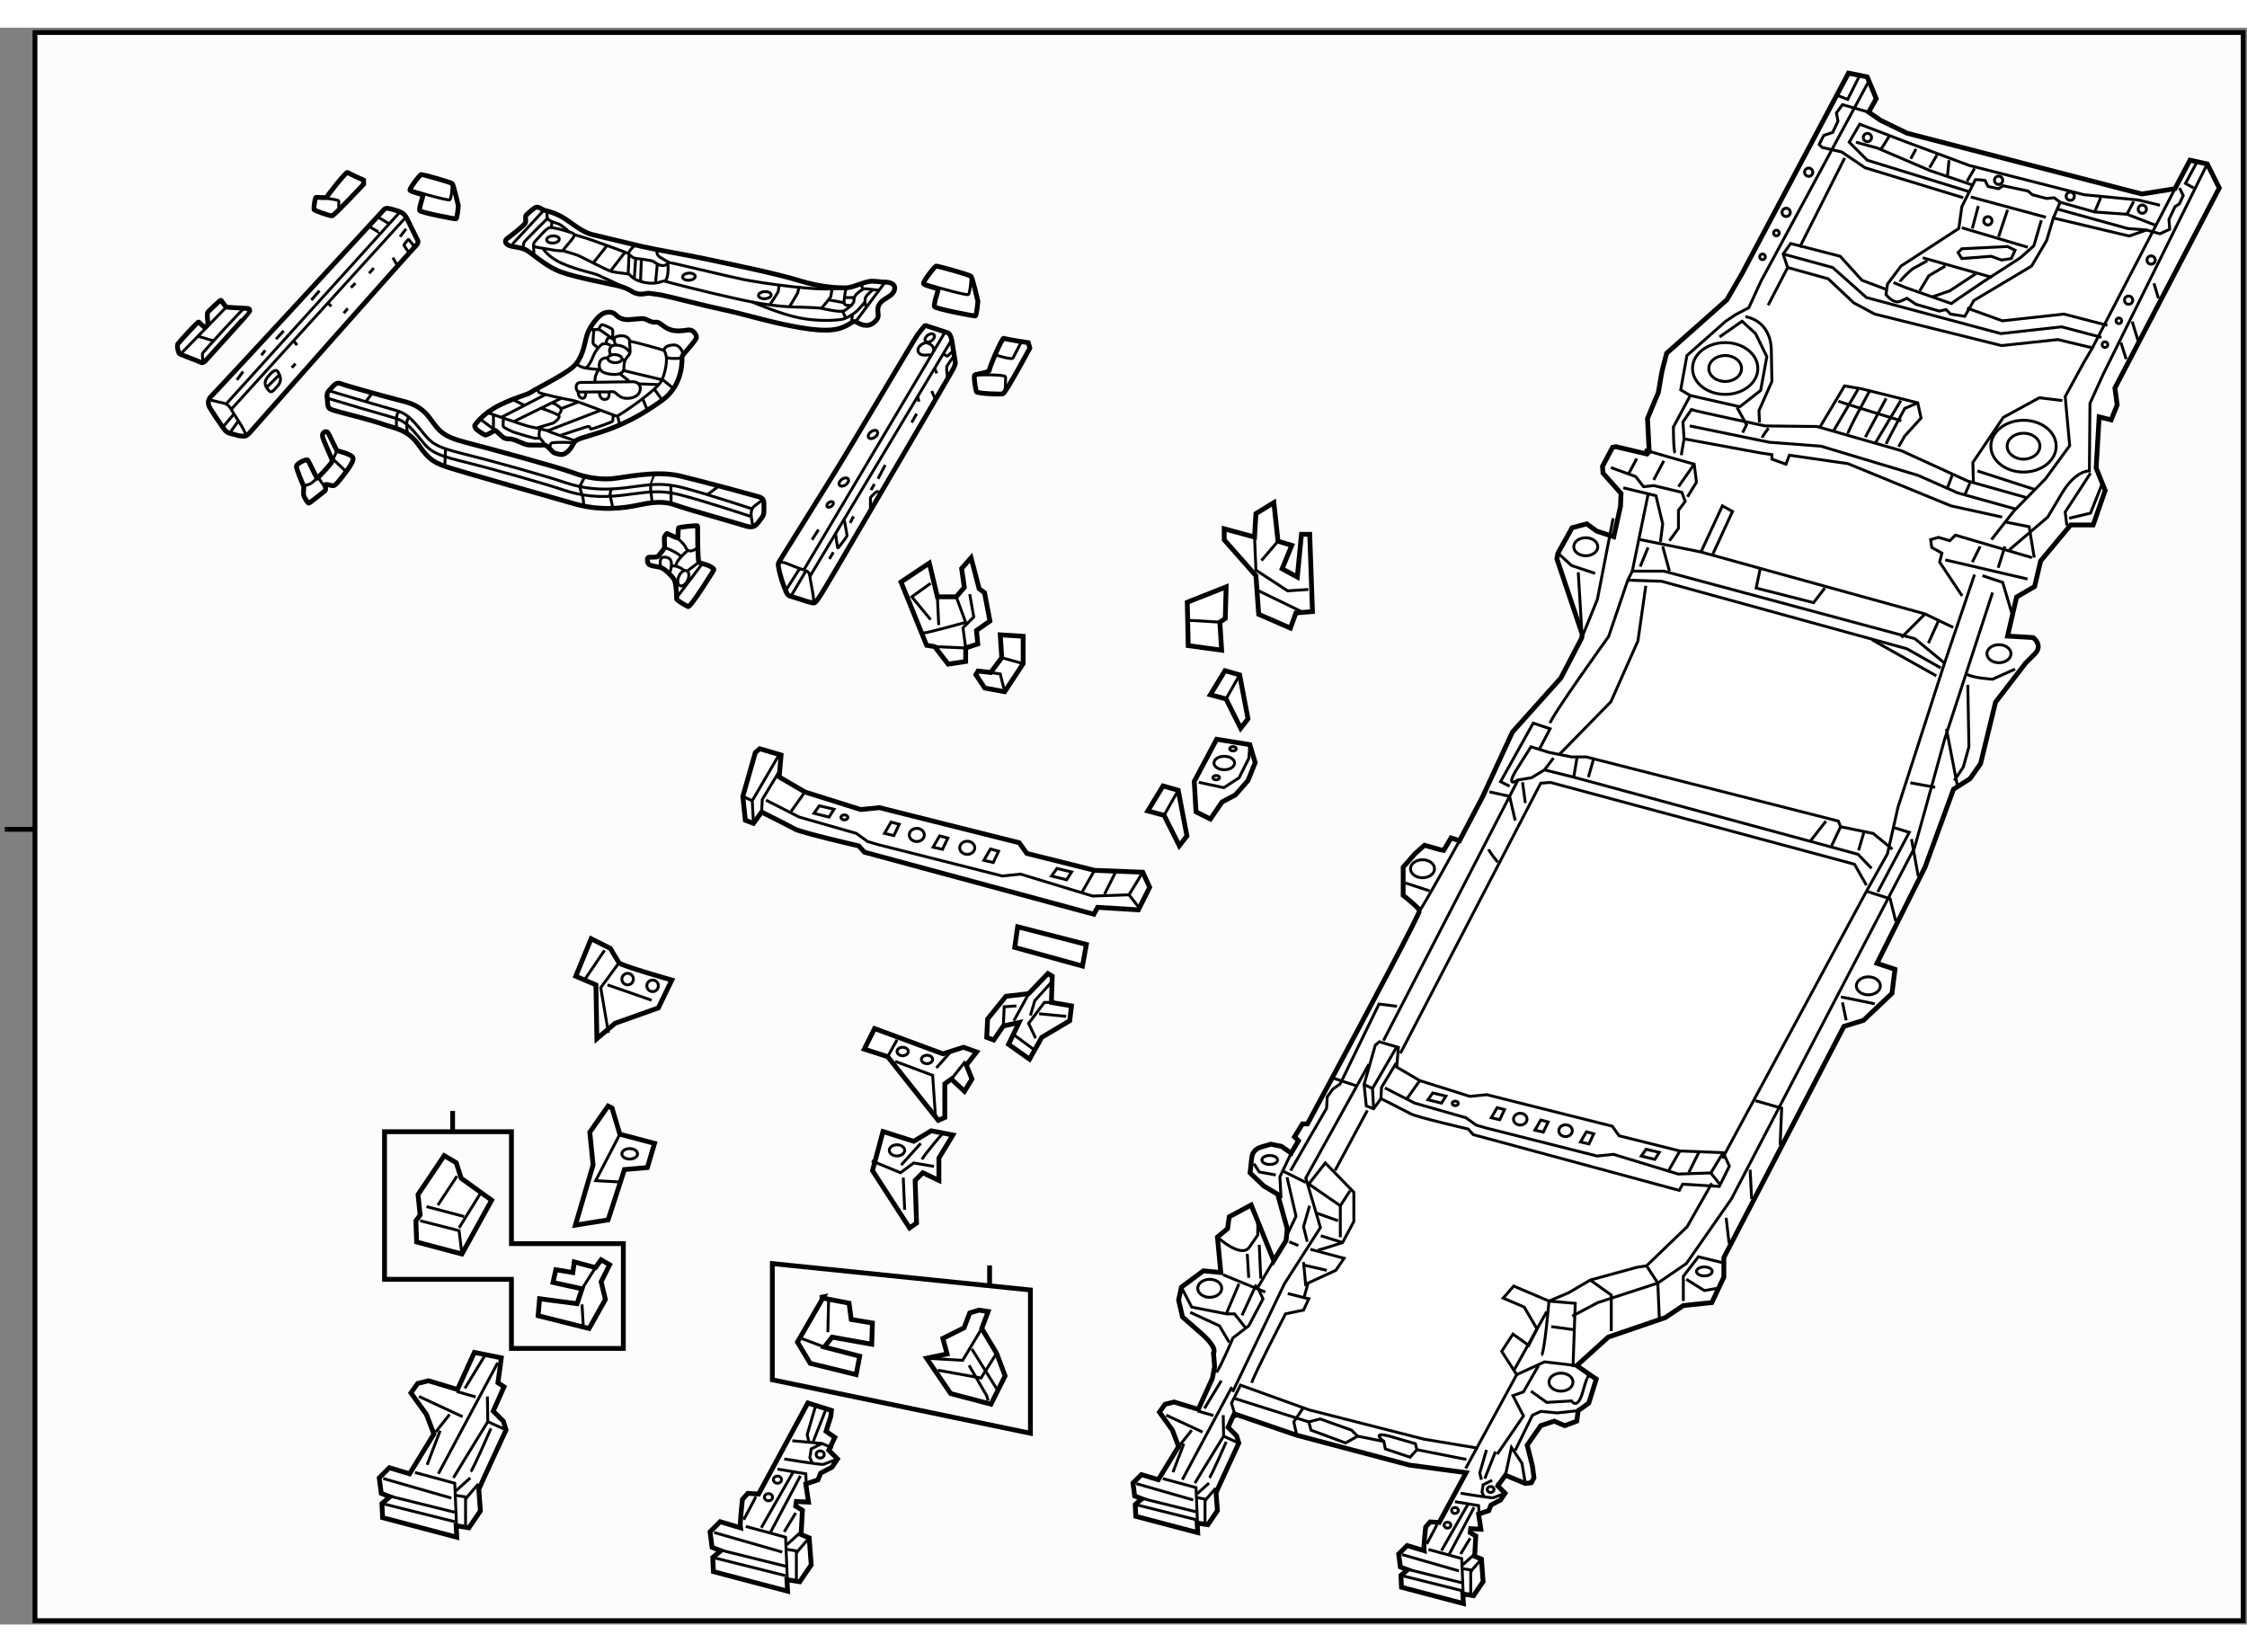 <?xml version="1.0" encoding="utf-8"?>
<!-- Generator: Adobe Illustrator 15.1.0, SVG Export Plug-In . SVG Version: 6.00 Build 0)  -->
<!DOCTYPE svg PUBLIC "-//W3C//DTD SVG 1.1//EN" "http://www.w3.org/Graphics/SVG/1.1/DTD/svg11.dtd">
<svg version="1.1" xmlns="http://www.w3.org/2000/svg" xmlns:xlink="http://www.w3.org/1999/xlink" x="0px" y="0px" width="244.8px"
	 height="180px" viewBox="7.562 12.518 233.482 165.92" enable-background="new 0 0 244.8 180" xml:space="preserve">
	
<rect x="7.562" y="12.518" width="233.482" height="165.92" fill="#808080" stroke="none"/>
	
<g><rect x="11.197" y="13.018" fill="#FCFCFC" stroke="#000000" stroke-width="0.5" width="229.447" height="165.02"></rect><line fill="none" stroke="#000000" stroke-width="0.5" x1="11.187" y1="95.81" x2="8.062" y2="95.81"></line></g><g><polygon fill="#FFFFFF" stroke="#000000" stroke-width="0.5" points="104.964,71.651 104.125,68.152 101.185,70.112 			103.845,76.69 104.685,76.83 106.084,78.649 107.904,78.369 107.904,76.97 109.164,76.55 109.024,75.15 110.423,74.171 			109.864,71.231 109.303,70.812 108.464,67.592 107.484,68.712 107.764,70.671 106.924,71.651 		"></polygon><path fill="none" stroke="#000000" stroke-width="0.3" d="M103.425,75.43c0.419,0,4.479-1.12,4.479-1.12l-0.98-2.659"></path><polyline fill="none" stroke="#000000" stroke-width="0.3" points="108.324,71.371 108.744,73.751 107.624,74.871 107.904,76.97 			104.685,76.83 		"></polyline><line fill="none" stroke="#000000" stroke-width="0.3" x1="104.964" y1="71.651" x2="105.105" y2="74.59"></line><polyline fill="none" stroke="#000000" stroke-width="0.3" points="104.264,70.251 102.305,71.651 104.264,74.03 		"></polyline></g><g><polygon fill="#FFFFFF" stroke="#000000" stroke-width="0.5" points="137.921,65.445 134.768,64.586 134.768,65.732 			138.064,69.458 138.351,73.47 141.646,74.903 142.219,73.327 143.939,73.184 143.652,65.159 142.794,65.159 142.363,69.601 			140.786,68.741 141.79,66.305 140.357,65.875 139.927,61.863 138.064,63.009 		"></polygon><polyline fill="none" stroke="#000000" stroke-width="0.3" points="137.921,65.445 138.064,68.884 141.36,71.034 143.51,70.89 					"></polyline><line fill="none" stroke="#000000" stroke-width="0.3" x1="140.357" y1="65.875" x2="138.638" y2="67.881"></line><line fill="none" stroke="#000000" stroke-width="0.3" x1="138.351" y1="71.034" x2="143.079" y2="73.327"></line></g><g><polygon fill="#FFFFFF" stroke="#000000" stroke-width="0.5" points="110.499,79.518 109.195,79.364 108.964,79.748 			109.885,81.13 111.958,81.513 113.877,78.597 113.877,75.756 111.498,75.604 111.651,77.982 		"></polygon><polyline fill="none" stroke="#000000" stroke-width="0.3" points="110.499,79.518 111.498,79.672 111.881,81.207 		"></polyline><line fill="none" stroke="#000000" stroke-width="0.3" x1="111.651" y1="77.982" x2="113.877" y2="78.597"></line></g><g><path fill="#FFFFFF" stroke="#000000" stroke-width="0.5" d="M188.548,38.117l11.085-20.878l1.949,0.39l0.936,2.262l-0.78,1.404			l1.248,0.857l2.73,1.326l23.475,6.083l0.936,0.234l3.432-0.546l1.56-2.964l1.794,0.39l1.248,2.496l-10.842,20.786l0.235,1.753			l-0.624,1.56l-1.248-0.312l-0.313,5.303l0.937,2.34l-1.248,3.588h-2.34l-3.119,3.743l-0.624,2.652l-1.872,1.092l-0.936,4.056			l2.651,0.156c0,0,1.092,0.78,0.156,1.716c-0.937,0.936-0.937,0.936-0.937,0.936l-3.119,4.056l-1.56,6.395l-1.092,1.56			l-1.716,1.092l-2.964,8.111l-4.991,9.982l1.871,0.624l-0.312,2.496l-2.964,2.808l-2.027,0.624l-12.478,24.021v2.028l-1.248,2.651			l-2.964,0.311l-1.872,1.248l-5.927,2.028l-3.276,2.964l2.028,1.403l-0.78,2.496l-1.092,0.779l-0.156,1.092l-1.247,0.469			l-1.092-0.469l-1.404,0.469l-1.404,2.027l0.547,2.184l0.155,1.209l-0.272,0.507l-0.624,0.078l-2.067-0.857l-0.799,1.111			l0.132-0.279l-0.132,0.279l0.761,0.76l-0.469,0.702l-0.994,0.526l-0.233,0.585l-1.054,0.351l0.234,1.58l-1.053-0.059l-0.059,0.409			l0.585,0.351l-0.117,2.107l0.702,0.292l0.176,2.34l-0.995,1.462l-1.111-0.175l0.059,0.994l-6.434-1.696l-0.059-1.229l0.701-0.585			l-0.76-0.292l-0.176-1.346l0.877-0.877l1.755,0.526c-0.058-0.352,0.176-2.457,0.176-2.457l0.468-0.526l0.937,0.059l2.798-5.175			l-5.898-0.792l-11.698-3.1l-6.493-2.223l-0.221,0.454l-0.422,0.949l0.877,0.878l0.233,0.76c0,0-2.281,4.914-2.362,5.154			l0.14,1.865l-0.994,1.462l-1.111-0.175l0.059,0.994l-6.435-1.696l-0.059-1.229l0.702-0.585l-0.76-0.292l-0.176-1.346l0.878-0.877			l1.755,0.526l2.106-3.451l-0.643-1.696l-1.345-1.872l0.585-0.819l0.936-0.233l2.515,0.761l1.462-3.218l0.234-1.229l-0.117-1.403			c0,0,0.526-0.468-1.345-2.105c-1.872-1.639-1.872-1.639-1.872-1.639l-0.409-1.754l0.292-1.346l2.281-1.696l1.813,0.176			l-0.351-3.686l1.053-0.877l0.175-1.229l2.281-1.228l2.34,5.791l1.287-2.107l0.116-1.227l-0.994-3.568l-1.462-0.878l-1.404-1.345			l0.176-1.579c0,0,0-0.819,0.994-1.112c0.994-0.292,0.994-0.292,0.994-0.292l1.111,0.234l0.995,0.701l0.76-1.286l-0.409-0.41			l0.819-1.345h0.526c0,0,1.076-1.998,2.574-4.794c3.453-6.444,9.147-17.131,9.065-17.375c-0.117-0.352-1.696-1.579-1.696-1.579			v-2.925l1.229-1.404l0.994-0.877l1.638,0.468l0.352,0.059l0.76-1.287l0.878,0.293l2.398-4.563l3.1-6.726l5.03-5.615l2.165-4.153			l0.058-0.409l-2.632-7.838l0.117-0.585l1.462-2.632l1.521-0.41l1.053,0.76l1.755,0.585l0.701-3.159l0.059-1.345l-1.871-2.105			l-0.059-0.702l1.053-1.989l0.351-0.059l3.218,0.76l0.233-0.234l-0.175-3.451c0,0,0.877-2.164,1.053-2.515			c0.175-0.351,0.233-1.579,0.585-2.924c0.351-1.346,0.351-1.346,0.351-1.346l6.259-5.557L188.548,38.117z"></path><polyline fill="none" stroke="#000000" stroke-width="0.3" points="201.738,21.294 199.008,20.514 198.384,21.372 198.541,22.23 			197.995,23.4 197.058,23.712 196.591,24.648 196.903,24.96 198.93,25.428 201.348,27.065 211.565,30.185 		"></polyline><line fill="none" stroke="#000000" stroke-width="0.3" x1="233.558" y1="29.249" x2="224.979" y2="45.783"></line><path fill="none" stroke="#000000" stroke-width="0.3" d="M236.912,26.676l-10.841,21.915l-1.345,2.963l-0.059,7.019			c0,0-1.404-0.117-2.866,2.34c-1.463,2.457-1.463,2.457-1.463,2.457l-3.978,3.393"></path><polyline fill="none" stroke="#000000" stroke-width="0.3" points="198.541,19.578 199.554,19.968 200.881,17.317 		"></polyline><polyline fill="none" stroke="#000000" stroke-width="0.3" points="235.82,26.519 234.65,28.703 235.508,29.171 		"></polyline><polyline fill="none" stroke="#000000" stroke-width="0.3" points="193.315,37.438 192.847,36.035 193.627,34.943 198.774,36.268 			201.036,38.764 203.532,39.7 		"></polyline><polyline fill="none" stroke="#000000" stroke-width="0.3" points="211.955,41.65 215.621,42.975 222.015,42.274 226.539,43.444 					"></polyline><polyline fill="none" stroke="#000000" stroke-width="0.3" points="192.847,36.035 197.995,37.438 201.504,40.558 215.465,44.302 			221.782,43.599 225.915,44.691 		"></polyline><path fill="none" stroke="#000000" stroke-width="0.3" d="M220.924,32.291l0.702-1.638l-0.624-0.468l-0.779,0.078l-1.482-0.39			l-0.468-0.39l-2.574-0.546l-0.468,0.312l-1.092-0.234l-0.311-0.624l-0.624-0.078h-0.39l-1.404,2.808l-0.312,2.262l-6.006,3.9			l-1.403,1.872l-0.156,1.092c0,0,0.78,1.014,1.481,0.702c0.702-0.312,0.702-0.312,0.702-0.312l0.936,0.624l2.418,0.702l0.702-0.156			l0.468,0.468l1.482,0.234l0.936-1.638l6.005-3.588l1.561-2.651L220.924,32.291l7.877,1.872l1.794-0.624l1.404,0.39l1.014-0.468			l-0.078-1.014l0.624-1.326l0.468-0.312l0.39-0.858l-0.39-0.78"></path><line fill="none" stroke="#000000" stroke-width="0.3" x1="212.344" y1="30.107" x2="220.144" y2="32.213"></line><line fill="none" stroke="#000000" stroke-width="0.3" x1="211.409" y1="33.305" x2="218.272" y2="35.332"></line><polyline fill="none" stroke="#000000" stroke-width="0.3" points="219.675,32.525 218.896,35.177 217.492,36.424 213.514,38.998 			211.097,40.636 210.317,41.182 205.637,39.544 204.312,38.998 		"></polyline><line fill="none" stroke="#000000" stroke-width="0.3" x1="207.353" y1="36.424" x2="214.529" y2="38.452"></line><path fill="none" stroke="#000000" stroke-width="0.3" d="M205.013,38.92c0-0.234,1.248-1.326,1.248-1.326l1.559-0.858"></path><polyline fill="none" stroke="#000000" stroke-width="0.3" points="207.042,39.856 207.977,38.296 209.693,37.282 		"></polyline><polyline fill="none" stroke="#000000" stroke-width="0.3" points="208.367,40.48 210.161,39.856 212.89,38.062 		"></polyline><polygon fill="none" stroke="#000000" stroke-width="0.3" points="216.167,35.254 211.409,35.489 211.019,35.878 211.409,36.502 			214.451,36.268 215.543,36.659 216.556,36.502 216.946,35.644 		"></polygon><line fill="none" stroke="#000000" stroke-width="0.3" x1="213.125" y1="31.043" x2="212.501" y2="33.383"></line><line fill="none" stroke="#000000" stroke-width="0.3" x1="215.23" y1="34.241" x2="216.167" y2="31.433"></line><line fill="none" stroke="#000000" stroke-width="0.3" x1="194.563" y1="35.332" x2="199.242" y2="26.052"></line><polyline fill="none" stroke="#000000" stroke-width="0.3" points="212.189,29.561 201.582,26.285 199.711,24.414 200.802,22.542 			205.481,24.336 212.189,26.831 224.122,29.873 229.737,30.419 231.999,30.965 		"></polyline><polyline fill="none" stroke="#000000" stroke-width="0.3" points="200.412,24.414 202.674,25.037 208.133,27.377 212.501,28.859 					"></polyline><polyline fill="none" stroke="#000000" stroke-width="0.3" points="221.314,31.355 228.645,33.383 230.594,33.538 		"></polyline><polyline fill="none" stroke="#000000" stroke-width="0.3" points="221.626,30.653 225.214,31.667 228.567,31.901 231.608,33.071 					"></polyline><line fill="none" stroke="#000000" stroke-width="0.3" x1="203.922" y1="23.712" x2="202.986" y2="25.194"></line><line fill="none" stroke="#000000" stroke-width="0.3" x1="206.105" y1="26.13" x2="206.651" y2="25.116"></line><line fill="none" stroke="#000000" stroke-width="0.3" x1="208.055" y1="27.065" x2="208.836" y2="25.74"></line><line fill="none" stroke="#000000" stroke-width="0.3" x1="210.083" y1="26.285" x2="209.927" y2="27.846"></line><line fill="none" stroke="#000000" stroke-width="0.3" x1="212.735" y1="27.143" x2="211.955" y2="28.469"></line><line fill="none" stroke="#000000" stroke-width="0.3" x1="225.838" y1="30.185" x2="225.214" y2="31.667"></line><line fill="none" stroke="#000000" stroke-width="0.3" x1="229.269" y1="30.575" x2="228.567" y2="31.901"></line><path fill="none" stroke="#000000" stroke-width="0.3" d="M193.588,31.706c0,0.237-0.191,0.429-0.429,0.429			c-0.236,0-0.429-0.192-0.429-0.429c0-0.237,0.192-0.429,0.429-0.429C193.396,31.277,193.588,31.469,193.588,31.706z"></path><path fill="none" stroke="#000000" stroke-width="0.3" d="M195.927,27.534c0,0.237-0.191,0.429-0.429,0.429			c-0.237,0-0.429-0.192-0.429-0.429c0-0.237,0.191-0.429,0.429-0.429C195.736,27.104,195.927,27.296,195.927,27.534z"></path><path fill="none" stroke="#000000" stroke-width="0.3" d="M192.44,33.85c0,0.163-0.132,0.295-0.295,0.295			c-0.163,0-0.295-0.132-0.295-0.295c0-0.163,0.132-0.295,0.295-0.295C192.308,33.556,192.44,33.688,192.44,33.85z"></path><path fill="none" stroke="#000000" stroke-width="0.3" d="M190.997,36.325c0,0.163-0.132,0.295-0.295,0.295			c-0.162,0-0.294-0.132-0.294-0.295c0-0.163,0.132-0.295,0.294-0.295C190.865,36.03,190.997,36.161,190.997,36.325z"></path><path fill="none" stroke="#000000" stroke-width="0.3" d="M229.172,40.831c0,0.237-0.192,0.429-0.429,0.429			c-0.237,0-0.43-0.192-0.43-0.429c0-0.237,0.192-0.429,0.43-0.429C228.979,40.402,229.172,40.594,229.172,40.831z"></path><path fill="none" stroke="#000000" stroke-width="0.3" d="M202.031,23.926c0,0.237-0.192,0.429-0.43,0.429			c-0.236,0-0.429-0.192-0.429-0.429c0-0.237,0.192-0.429,0.429-0.429C201.839,23.497,202.031,23.689,202.031,23.926z"></path><path fill="none" stroke="#000000" stroke-width="0.3" d="M214.548,32.583c0,0.237-0.191,0.429-0.429,0.429			c-0.236,0-0.429-0.192-0.429-0.429c0-0.237,0.192-0.429,0.429-0.429C214.356,32.154,214.548,32.347,214.548,32.583z"></path><path fill="none" stroke="#000000" stroke-width="0.3" d="M215.66,28.372c0,0.237-0.192,0.429-0.43,0.429			c-0.236,0-0.429-0.192-0.429-0.429c0-0.237,0.192-0.429,0.429-0.429C215.467,27.943,215.66,28.135,215.66,28.372z"></path><path fill="none" stroke="#000000" stroke-width="0.3" d="M223.107,30.029c0,0.237-0.191,0.429-0.429,0.429			c-0.236,0-0.429-0.192-0.429-0.429s0.192-0.429,0.429-0.429C222.916,29.6,223.107,29.792,223.107,30.029z"></path><path fill="none" stroke="#000000" stroke-width="0.3" d="M230.594,31.374c0,0.237-0.191,0.429-0.429,0.429			c-0.237,0-0.429-0.192-0.429-0.429c0-0.237,0.192-0.429,0.429-0.429C230.403,30.946,230.594,31.138,230.594,31.374z"></path><path fill="none" stroke="#000000" stroke-width="0.3" d="M231.511,36.659c0,0.237-0.192,0.429-0.43,0.429			c-0.236,0-0.429-0.192-0.429-0.429c0-0.237,0.192-0.429,0.429-0.429C231.319,36.229,231.511,36.421,231.511,36.659z"></path><path fill="none" stroke="#000000" stroke-width="0.3" d="M228.023,42.975c0,0.163-0.132,0.295-0.295,0.295			c-0.162,0-0.295-0.132-0.295-0.295c0-0.163,0.133-0.295,0.295-0.295C227.891,42.681,228.023,42.813,228.023,42.975z"></path><path fill="none" stroke="#000000" stroke-width="0.3" d="M226.581,45.45c0,0.163-0.132,0.295-0.295,0.295			s-0.295-0.132-0.295-0.295c0-0.163,0.132-0.295,0.295-0.295S226.581,45.286,226.581,45.45z"></path><line fill="none" stroke="#000000" stroke-width="0.3" x1="227.943" y1="45.237" x2="228.489" y2="46.953"></line><line fill="none" stroke="#000000" stroke-width="0.3" x1="229.113" y1="43.054" x2="229.737" y2="45.081"></line><line fill="none" stroke="#000000" stroke-width="0.3" x1="231.375" y1="39.076" x2="231.842" y2="40.636"></line><path fill="none" stroke="#000000" stroke-width="0.3" d="M152.691,120.518l0.176-2.047l-1.988-0.585l-0.41,0.351l-1.17,4.095			l0.234,2.223l0.761,0.293l0.76-1.054c0,0,2.457,1.229,3.1,1.58c0.644,0.351,5.966,1.579,5.966,1.579l0.526,0.585l21.409,5.791			l0.351-0.644l3.802,0.233l1.054-2.105l-0.644-1.403l-4.504-0.176l-6.317-1.579l-0.702-0.995l-13.044-3.275l-1.755,0.176			l-5.206-1.638L152.691,120.518z"></path><polyline fill="none" stroke="#000000" stroke-width="0.3" points="152.633,118.53 150.176,122.741 150.294,124.847 		"></polyline><line fill="none" stroke="#000000" stroke-width="0.3" x1="149.299" y1="122.331" x2="150.176" y2="122.741"></line><polyline fill="none" stroke="#000000" stroke-width="0.3" points="152.633,120.109 151.112,122.623 151.053,123.793 		"></polyline><polyline fill="none" stroke="#000000" stroke-width="0.3" points="151.464,122.682 154.563,124.262 159.886,125.783 			160.939,126.543 161.933,126.835 173.515,129.76 175.212,129.584 181.938,131.632 185.331,131.515 186.208,132.626 		"></polyline><line fill="none" stroke="#000000" stroke-width="0.3" x1="186.618" y1="129.41" x2="185.331" y2="131.515"></line><line fill="none" stroke="#000000" stroke-width="0.3" x1="182.114" y1="129.234" x2="180.944" y2="131.281"></line><line fill="none" stroke="#000000" stroke-width="0.3" x1="184.102" y1="129.351" x2="183.049" y2="131.456"></line><line fill="none" stroke="#000000" stroke-width="0.3" x1="155.09" y1="121.922" x2="153.802" y2="123.735"></line><polygon fill="none" stroke="#000000" stroke-width="0.3" points="156.435,123.208 155.938,123.91 157.341,124.262 			157.809,123.531 		"></polygon><polygon fill="none" stroke="#000000" stroke-width="0.3" points="178.604,129.058 178.107,129.76 179.51,130.111 			179.978,129.379 		"></polygon><polygon fill="none" stroke="#000000" stroke-width="0.3" points="163.133,124.73 162.518,125.783 163.396,125.987 			163.893,124.934 		"></polygon><polygon fill="none" stroke="#000000" stroke-width="0.3" points="167.666,126.016 167.051,127.07 167.929,127.274 			168.426,126.221 		"></polygon><polygon fill="none" stroke="#000000" stroke-width="0.3" points="172.404,127.244 171.79,128.297 172.667,128.502 			173.164,127.45 		"></polygon><path fill="none" stroke="#000000" stroke-width="0.3" d="M166.232,125.929c0,0.339-0.314,0.614-0.701,0.614			c-0.388,0-0.702-0.275-0.702-0.614c0-0.34,0.314-0.614,0.702-0.614C165.919,125.315,166.232,125.589,166.232,125.929z"></path><path fill="none" stroke="#000000" stroke-width="0.3" d="M159.096,124.29c0,0.13-0.144,0.234-0.321,0.234			c-0.178,0-0.322-0.104-0.322-0.234c0-0.129,0.145-0.233,0.322-0.233C158.953,124.057,159.096,124.161,159.096,124.29z"></path><path fill="none" stroke="#000000" stroke-width="0.3" d="M170.941,127.127c0,0.34-0.314,0.614-0.702,0.614			c-0.387,0-0.701-0.274-0.701-0.614c0-0.339,0.315-0.613,0.701-0.613C170.627,126.514,170.941,126.788,170.941,127.127z"></path><polyline fill="none" stroke="#000000" stroke-width="0.3" points="159.623,175.853 159.447,171.582 155.997,170.647 		"></polyline><line fill="none" stroke="#000000" stroke-width="0.3" x1="153.247" y1="171.173" x2="159.155" y2="172.87"></line><line fill="none" stroke="#000000" stroke-width="0.3" x1="153.305" y1="172.577" x2="159.447" y2="174.098"></line><line fill="none" stroke="#000000" stroke-width="0.3" x1="153.131" y1="173.337" x2="159.447" y2="174.916"></line><polyline fill="none" stroke="#000000" stroke-width="0.3" points="160.383,175.209 160.383,172.928 161.495,171.641 		"></polyline><line fill="none" stroke="#000000" stroke-width="0.3" x1="159.564" y1="172.226" x2="160.793" y2="171.115"></line><line fill="none" stroke="#000000" stroke-width="0.3" x1="159.564" y1="172.635" x2="160.617" y2="172.811"></line><line fill="none" stroke="#000000" stroke-width="0.3" x1="159.331" y1="171.115" x2="160.325" y2="169.477"></line><polyline fill="none" stroke="#000000" stroke-width="0.3" points="158.746,165.675 161.202,166.084 161.26,167.43 		"></polyline><line fill="none" stroke="#000000" stroke-width="0.3" x1="155.821" y1="170.062" x2="156.874" y2="168.073"></line><line fill="none" stroke="#000000" stroke-width="0.3" x1="160.149" y1="165.85" x2="157.341" y2="170.764"></line><line fill="none" stroke="#000000" stroke-width="0.3" x1="160.734" y1="166.26" x2="158.102" y2="171.232"></line><path fill="none" stroke="#000000" stroke-width="0.3" d="M159.331,164.797c0,0,3.217,0.526,3.393,0.468			c0.175-0.059,1.229-0.468,1.229-0.468"></path><polyline fill="none" stroke="#000000" stroke-width="0.3" points="162.606,163.452 161.671,163.92 161.553,164.68 			161.787,165.206 		"></polyline><line fill="none" stroke="#000000" stroke-width="0.3" x1="161.845" y1="163.277" x2="162.957" y2="160.469"></line><path fill="none" stroke="#000000" stroke-width="0.3" d="M162.021,160.293c-0.702,2.398-0.702,2.398-0.702,2.398l0.176,0.702"></path><path fill="none" stroke="#000000" stroke-width="0.3" d="M158.317,168.112c0,0.173-0.157,0.313-0.352,0.313			c-0.193,0-0.351-0.14-0.351-0.313c0-0.172,0.157-0.311,0.351-0.311C158.16,167.8,158.317,167.94,158.317,168.112z"></path><path fill="none" stroke="#000000" stroke-width="0.3" d="M159.096,166.591c0,0.172-0.157,0.312-0.351,0.312			c-0.194,0-0.352-0.14-0.352-0.312c0-0.172,0.157-0.312,0.352-0.312C158.939,166.28,159.096,166.419,159.096,166.591z"></path><path fill="none" stroke="#000000" stroke-width="0.3" d="M162.801,164.408c0,0.172-0.157,0.312-0.352,0.312			c-0.193,0-0.351-0.14-0.351-0.312c0-0.173,0.157-0.313,0.351-0.313C162.644,164.095,162.801,164.235,162.801,164.408z"></path><polyline fill="none" stroke="#000000" stroke-width="0.3" points="128.387,163.277 131.839,164.212 132.014,168.483 		"></polyline><line fill="none" stroke="#000000" stroke-width="0.3" x1="125.638" y1="163.803" x2="131.546" y2="165.499"></line><line fill="none" stroke="#000000" stroke-width="0.3" x1="125.697" y1="165.206" x2="131.839" y2="166.728"></line><line fill="none" stroke="#000000" stroke-width="0.3" x1="125.521" y1="165.967" x2="131.839" y2="167.546"></line><polyline fill="none" stroke="#000000" stroke-width="0.3" points="132.775,167.839 132.775,165.558 133.886,164.271 		"></polyline><line fill="none" stroke="#000000" stroke-width="0.3" x1="131.956" y1="164.856" x2="133.184" y2="163.745"></line><line fill="none" stroke="#000000" stroke-width="0.3" x1="131.956" y1="165.265" x2="133.008" y2="165.441"></line><line fill="none" stroke="#000000" stroke-width="0.3" x1="128.738" y1="156.686" x2="132.521" y2="158.441"></line><line fill="none" stroke="#000000" stroke-width="0.3" x1="130.181" y1="159.767" x2="131.39" y2="158.246"></line><line fill="none" stroke="#000000" stroke-width="0.3" x1="132.014" y1="156.257" x2="133.652" y2="156.725"></line><line fill="none" stroke="#000000" stroke-width="0.3" x1="130.415" y1="163.394" x2="135.562" y2="153.762"></line><line fill="none" stroke="#000000" stroke-width="0.3" x1="130.571" y1="159.65" x2="129.441" y2="162.614"></line><line fill="none" stroke="#000000" stroke-width="0.3" x1="132.716" y1="155.985" x2="134.471" y2="153.099"></line><polyline fill="none" stroke="#000000" stroke-width="0.3" points="134.666,156.686 134.705,158.87 132.716,162.107 			131.722,163.745 		"></polyline><path fill="none" stroke="#000000" stroke-width="0.3" d="M133.223,163.199c0.195-0.156,1.755-3.743,1.755-3.743"></path><line fill="none" stroke="#000000" stroke-width="0.3" x1="134.705" y1="158.87" x2="136.284" y2="159.591"></line><polyline fill="none" stroke="#000000" stroke-width="0.3" points="141.724,129.467 140.554,131.924 140.672,134.147 		"></polyline><polyline fill="none" stroke="#000000" stroke-width="0.3" points="149.797,120.226 143.245,132.041 144.765,137.189 			141.022,143.037 135.64,154.269 		"></polyline><polyline fill="none" stroke="#000000" stroke-width="0.3" points="135.992,156.959 135.523,155.439 136.46,153.567 			143.595,156.14 155.528,159.182 161.143,160.117 		"></polyline><polyline fill="none" stroke="#000000" stroke-width="0.3" points="135.914,154.971 143.556,157.388 143.791,158.246 			147.379,159.572 148.627,158.87 151.356,159.416 151.512,160.196 154.086,161.054 154.788,160.274 159.935,161.287 		"></polyline><polyline fill="none" stroke="#000000" stroke-width="0.3" points="159.857,162.224 165.16,152.475 163.6,150.057 164.77,148.263 			166.408,149.433 167.266,147.717 165.94,145.455 163.757,144.52 164.848,143.272 168.514,144.831 170.542,143.974 			172.803,142.648 177.638,141.323 178.653,141.166 182.864,137.111 185.438,132.587 		"></polyline><polyline fill="none" stroke="#000000" stroke-width="0.3" points="143.556,157.388 144.726,157.077 148.003,158.246 			148.627,158.87 		"></polyline><path fill="none" stroke="#000000" stroke-width="0.3" d="M151.356,159.416c0,0-1.56-1.17,0.857-0.469			c2.418,0.702,2.418,0.702,2.418,0.702l0.156,0.624"></path><polyline fill="none" stroke="#000000" stroke-width="0.3" points="142.933,155.985 141.997,157.388 142.309,158.773 		"></polyline><path fill="none" stroke="#000000" stroke-width="0.3" d="M137.63,153.332c0.078-0.546,3.51-7.175,3.51-7.175l1.871-0.39			l0.546-1.17l-2.184-0.546"></path><polyline fill="none" stroke="#000000" stroke-width="0.3" points="143.089,144.364 143.479,142.96 146.365,141.634 			147.222,140.386 143.713,139.451 		"></polyline><line fill="none" stroke="#000000" stroke-width="0.3" x1="143.01" y1="140.777" x2="143.245" y2="143.272"></line><line fill="none" stroke="#000000" stroke-width="0.3" x1="143.01" y1="141.088" x2="145.428" y2="141.634"></line><path fill="none" stroke="#000000" stroke-width="0.3" d="M144.493,139.529c0.233,0,2.573-0.78,2.573-0.78l1.17-2.184v-3.042			l-2.964-3.041l-1.716,2.184l3.276,2.262v3.275"></path><line fill="none" stroke="#000000" stroke-width="0.3" x1="147.846" y1="133.367" x2="146.833" y2="134.927"></line><line fill="none" stroke="#000000" stroke-width="0.3" x1="144.415" y1="135.706" x2="146.598" y2="136.487"></line><line fill="none" stroke="#000000" stroke-width="0.3" x1="144.804" y1="138.046" x2="147.066" y2="138.748"></line><line fill="none" stroke="#000000" stroke-width="0.3" x1="149.64" y1="125.022" x2="146.287" y2="131.261"></line><path fill="none" stroke="#000000" stroke-width="0.3" d="M133.964,152.241c0.468-0.624,1.715-3.587,1.715-3.587l1.638-1.248			l1.482-2.808l-0.546-1.17l1.794-3.042"></path><line fill="none" stroke="#000000" stroke-width="0.3" x1="134.666" y1="142.102" x2="139.033" y2="143.896"></line><path fill="none" stroke="#000000" stroke-width="0.3" d="M134.061,138.183c0,0,2.476,2.281,3.334,1.033			c0.858-1.248,0.858-1.248,0.858-1.248v-1.247"></path><line fill="none" stroke="#000000" stroke-width="0.3" x1="137.162" y1="139.918" x2="137.317" y2="142.414"></line><line fill="none" stroke="#000000" stroke-width="0.3" x1="138.41" y1="138.983" x2="138.565" y2="142.492"></line><polyline fill="none" stroke="#000000" stroke-width="0.3" points="130.318,143.389 131.39,145.455 134.978,146.158 			135.836,146.158 137.006,147.639 		"></polyline><polyline fill="none" stroke="#000000" stroke-width="0.3" points="131.234,146.001 134.276,147.406 135.29,149.121 		"></polyline><line fill="none" stroke="#000000" stroke-width="0.3" x1="136.303" y1="143.037" x2="134.978" y2="146.158"></line><line fill="none" stroke="#000000" stroke-width="0.3" x1="136.616" y1="146.314" x2="138.097" y2="143.116"></line><path fill="none" stroke="#000000" stroke-width="0.3" d="M134.51,143.506c0,0.517-0.559,0.936-1.248,0.936			c-0.689,0-1.247-0.419-1.247-0.936c0-0.518,0.559-0.937,1.247-0.937C133.951,142.57,134.51,142.989,134.51,143.506z"></path><path fill="none" stroke="#000000" stroke-width="0.3" d="M171.009,153.254c0,0.518-0.559,0.936-1.248,0.936			c-0.689,0-1.247-0.419-1.247-0.936c0-0.517,0.559-0.936,1.247-0.936C170.451,152.319,171.009,152.738,171.009,153.254z"></path><path fill="none" stroke="#000000" stroke-width="0.3" d="M202.947,112.076c0,0.517-0.559,0.936-1.248,0.936			c-0.689,0-1.248-0.419-1.248-0.936c0-0.517,0.559-0.935,1.248-0.935C202.388,111.14,202.947,111.559,202.947,112.076z"></path><path fill="none" stroke="#000000" stroke-width="0.3" d="M156.621,99.909c0,0.518-0.559,0.937-1.248,0.937			c-0.689,0-1.248-0.419-1.248-0.937c0-0.517,0.559-0.935,1.248-0.935C156.061,98.973,156.621,99.392,156.621,99.909z"></path><path fill="none" stroke="#000000" stroke-width="0.3" d="M173.584,66.451c0,0.517-0.559,0.936-1.248,0.936			c-0.689,0-1.248-0.419-1.248-0.936c0-0.517,0.559-0.936,1.248-0.936C173.025,65.515,173.584,65.934,173.584,66.451z"></path><path fill="none" stroke="#000000" stroke-width="0.3" d="M216.517,77.565c0,0.517-0.559,0.936-1.248,0.936			c-0.689,0-1.248-0.419-1.248-0.936c0-0.517,0.56-0.936,1.248-0.936C215.959,76.629,216.517,77.048,216.517,77.565z"></path><polyline fill="none" stroke="#000000" stroke-width="0.3" points="137.863,130.559 138.41,131.417 140.126,131.729 		"></polyline><polyline fill="none" stroke="#000000" stroke-width="0.3" points="141.295,131.963 142.231,136.019 141.295,137.968 		"></polyline><polyline fill="none" stroke="#000000" stroke-width="0.3" points="143.634,134.927 143.01,137.111 143.401,138.67 		"></polyline><line fill="none" stroke="#000000" stroke-width="0.3" x1="141.529" y1="138.67" x2="142.465" y2="139.061"></line><line fill="none" stroke="#000000" stroke-width="0.3" x1="140.749" y1="131.261" x2="143.245" y2="132.509"></line><path fill="none" stroke="#000000" stroke-width="0.3" d="M167.734,150.447c0.312-0.155,0.78-5.615,0.78-5.615l2.729,0.234			l-0.234,6.629"></path><line fill="none" stroke="#000000" stroke-width="0.3" x1="168.748" y1="147.484" x2="171.009" y2="147.795"></line><line fill="none" stroke="#000000" stroke-width="0.3" x1="168.28" y1="145.923" x2="164.926" y2="151.929"></line><polyline fill="none" stroke="#000000" stroke-width="0.3" points="165.16,152.475 168.046,151.149 171.399,151.539 		"></polyline><polyline fill="none" stroke="#000000" stroke-width="0.3" points="167.422,151.539 165.862,154.269 164.77,154.658 			165.862,156.764 163.133,160.742 		"></polyline><path fill="none" stroke="#000000" stroke-width="0.3" d="M166.642,154.191l1.638,1.17l2.573-0.156c0,0,0.624,1.014,1.17-0.936			c0.546-1.95,0.546-1.404,0.546-1.404v-0.546"></path><polyline fill="none" stroke="#000000" stroke-width="0.3" points="163.99,162.926 164.614,160.04 165.706,161.678 			166.057,163.783 		"></polyline><polyline fill="none" stroke="#000000" stroke-width="0.3" points="165.005,160.352 166.799,156.686 167.656,156.296 			169.372,156.452 171.555,156.218 		"></polyline><polyline fill="none" stroke="#000000" stroke-width="0.3" points="212.735,69.337 209.615,78.539 204.78,93.513 203.688,98.349 			201.504,102.248 186.53,130.013 		"></polyline><polyline fill="none" stroke="#000000" stroke-width="0.3" points="214.606,71.208 211.849,79.651 209.615,86.494 207.588,93.826 			206.496,97.725 187.466,134.225 182.786,140.932 179.823,142.96 173.584,144.988 170.931,146.392 		"></polyline><polyline fill="none" stroke="#000000" stroke-width="0.3" points="172.803,142.648 174.987,144.207 174.987,147.952 		"></polyline><polyline fill="none" stroke="#000000" stroke-width="0.3" points="178.653,141.166 179.823,142.96 179.978,146.547 		"></polyline><path fill="none" stroke="#000000" stroke-width="0.3" d="M182.474,144.831c0-0.311,0-2.573,0-2.573l1.56-2.028l2.574,0.624"></path><polyline fill="none" stroke="#000000" stroke-width="0.3" points="182.786,142.57 184.658,143.74 185.984,143.506 		"></polyline><line fill="none" stroke="#000000" stroke-width="0.3" x1="186.92" y1="136.175" x2="187.232" y2="138.827"></line><line fill="none" stroke="#000000" stroke-width="0.3" x1="189.416" y1="131.183" x2="189.571" y2="134.225"></line><polyline fill="none" stroke="#000000" stroke-width="0.3" points="189.962,124.008 192.691,124.788 192.535,128.61 		"></polyline><path fill="none" stroke="#000000" stroke-width="0.3" d="M198.852,113.245c0.234,0,3.51,0.702,3.51,0.702"></path><line fill="none" stroke="#000000" stroke-width="0.3" x1="199.008" y1="113.791" x2="199.398" y2="115.663"></line><path fill="none" stroke="#000000" stroke-width="0.3" d="M145.995,121.632c0.525,0.192,2.475,0.816,2.475,0.816"></path><polyline fill="none" stroke="#000000" stroke-width="0.3" points="153.072,119.095 167.656,91.018 168.67,90.94 200.257,99.441 			201.504,101.624 		"></polyline><path fill="none" stroke="#000000" stroke-width="0.3" d="M155.06,104.257c0.234-0.117,4.153-7.253,4.153-7.253"></path><path fill="none" stroke="#000000" stroke-width="0.3" d="M141.666,131.281c0.117-0.233,3.743-6.492,3.743-6.492l0.059-1.17			l0.585-0.819l0.761-0.526l4.036-8.306l1.871,0.233"></path><polyline fill="none" stroke="#000000" stroke-width="0.3" points="151.317,117.769 165.297,90.686 166.701,90.452 			168.046,89.634 171.088,90.394 200.627,98.408 202.031,99.869 		"></polyline><line fill="none" stroke="#000000" stroke-width="0.3" x1="153.598" y1="101.391" x2="156.113" y2="102.209"></line><path fill="none" stroke="#000000" stroke-width="0.3" d="M162.256,97.881c0.058,0.292,0.936,1.346,0.936,1.346"></path><polyline fill="none" stroke="#000000" stroke-width="0.3" points="162.313,91.915 164.42,92.383 165.005,94.898 		"></polyline><line fill="none" stroke="#000000" stroke-width="0.3" x1="165.764" y1="90.92" x2="166.057" y2="93.085"></line><path fill="none" stroke="#000000" stroke-width="0.3" d="M140.32,130.169c0,0.259-0.366,0.468-0.818,0.468			c-0.453,0-0.819-0.209-0.819-0.468s0.366-0.468,0.819-0.468C139.954,129.702,140.32,129.911,140.32,130.169z"></path><path fill="none" stroke="#000000" stroke-width="0.3" d="M185.477,141.751c0,0.258-0.367,0.468-0.819,0.468			c-0.452,0-0.818-0.21-0.818-0.468c0-0.259,0.366-0.468,0.818-0.468C185.11,141.283,185.477,141.492,185.477,141.751z"></path><polyline fill="none" stroke="#000000" stroke-width="0.3" points="175.182,63.487 173.545,71.91 171.907,75.946 		"></polyline><polyline fill="none" stroke="#000000" stroke-width="0.3" points="169.45,67.114 170.853,68.401 173.31,69.22 		"></polyline><line fill="none" stroke="#000000" stroke-width="0.3" x1="171.555" y1="69.102" x2="171.907" y2="74.952"></line><path fill="none" stroke="#000000" stroke-width="0.3" d="M211.849,79.651c0.651,0.449,2.757,0.565,2.757,0.565l2.34-1.053"></path><polyline fill="none" stroke="#000000" stroke-width="0.3" points="212.033,80.801 212.15,87.236 211.565,89.341 210.629,90.745 					"></polyline><line fill="none" stroke="#000000" stroke-width="0.3" x1="209.81" y1="85.364" x2="210.98" y2="91.447"></line><line fill="none" stroke="#000000" stroke-width="0.3" x1="206.066" y1="90.979" x2="208.64" y2="91.447"></line><polyline fill="none" stroke="#000000" stroke-width="0.3" points="204.428,95.659 205.95,96.126 202.674,102.326 		"></polyline><polyline fill="none" stroke="#000000" stroke-width="0.3" points="201.504,102.248 203.961,103.029 204.546,105.368 		"></polyline><line fill="none" stroke="#000000" stroke-width="0.3" x1="206.183" y1="96.828" x2="206.885" y2="100.689"></line><polyline fill="none" stroke="#000000" stroke-width="0.3" points="164.42,91.33 163.483,90.862 166.876,84.779 168.631,85.364 			167.461,87.586 		"></polyline><path fill="none" stroke="#000000" stroke-width="0.3" d="M165.297,90.686c0,0-1.462,0.995-0.059-1.228			c1.404-2.223,1.404-2.223,1.404-2.223l1.872,0.584l2.339,0.468h1.521l0.777,0.198l25.428,6.47l0.233,0.585l3.393,0.702			l1.989,1.638"></path><line fill="none" stroke="#000000" stroke-width="0.3" x1="168.982" y1="88.405" x2="168.046" y2="89.634"></line><line fill="none" stroke="#000000" stroke-width="0.3" x1="171.438" y1="88.288" x2="171.088" y2="90.394"></line><line fill="none" stroke="#000000" stroke-width="0.3" x1="172.608" y1="90.394" x2="173.152" y2="88.486"></line><line fill="none" stroke="#000000" stroke-width="0.3" x1="197.293" y1="94.956" x2="195.655" y2="97.062"></line><line fill="none" stroke="#000000" stroke-width="0.3" x1="198.813" y1="95.541" x2="197.878" y2="97.531"></line><line fill="none" stroke="#000000" stroke-width="0.3" x1="201.27" y1="96.009" x2="200.685" y2="97.998"></line><polyline fill="none" stroke="#000000" stroke-width="0.3" points="169.567,88.054 174.948,82.556 177.756,76.239 178.575,70.506 					"></polyline><path fill="none" stroke="#000000" stroke-width="0.3" d="M168.631,84.779c0.117-0.702,6.084-9.008,6.084-9.008l1.988-5.85			l0.468-0.936h3.276l26.088,7.019l3.08,2.535"></path><polyline fill="none" stroke="#000000" stroke-width="0.3" points="176.703,69.921 180.213,70.038 205.716,77.057 209.225,79.046 					"></polyline><line fill="none" stroke="#000000" stroke-width="0.3" x1="202.089" y1="76.122" x2="208.758" y2="79.865"></line><line fill="none" stroke="#000000" stroke-width="0.3" x1="178.808" y1="61.031" x2="177.171" y2="68.986"></line><polyline fill="none" stroke="#000000" stroke-width="0.3" points="174.948,58.223 177.522,59.159 178.341,60.212 179.393,60.095 			182.318,60.796 182.67,61.732 181.967,62.668 181.967,64.54 181.031,65.827 		"></polyline><polyline fill="none" stroke="#000000" stroke-width="0.3" points="177.99,65.71 184.307,66.997 190.469,68.7 207.588,73.431 			210.512,74.835 		"></polyline><line fill="none" stroke="#000000" stroke-width="0.3" x1="178.808" y1="66.529" x2="177.99" y2="68.517"></line><line fill="none" stroke="#000000" stroke-width="0.3" x1="180.33" y1="66.412" x2="181.031" y2="68.986"></line><line fill="none" stroke="#000000" stroke-width="0.3" x1="208.991" y1="74.133" x2="207.938" y2="76.473"></line><line fill="none" stroke="#000000" stroke-width="0.3" x1="205.131" y1="75.887" x2="207.588" y2="73.431"></line><polyline fill="none" stroke="#000000" stroke-width="0.3" points="190.469,68.7 190.04,70.741 196.006,72.261 197.175,70.741 					"></polyline><polyline fill="none" stroke="#000000" stroke-width="0.3" points="184.307,66.997 186.53,62.201 187.583,62.785 185.477,67.348 					"></polyline><polyline fill="none" stroke="#000000" stroke-width="0.3" points="176.235,60.328 179.628,61.147 180.33,64.072 180.095,65.944 					"></polyline><polyline fill="none" stroke="#000000" stroke-width="0.3" points="211.448,71.559 209.108,68.05 209.342,67.114 208.29,66.529 			208.173,65.71 208.991,65.476 210.161,65.827 210.746,65.242 218.701,67.582 		"></polyline><line fill="none" stroke="#000000" stroke-width="0.3" x1="209.693" y1="67.816" x2="218.233" y2="69.804"></line><polyline fill="none" stroke="#000000" stroke-width="0.3" points="213.553,69.453 215.66,70.156 216.595,73.314 		"></polyline><line fill="none" stroke="#000000" stroke-width="0.3" x1="213.32" y1="66.412" x2="212.501" y2="68.05"></line><line fill="none" stroke="#000000" stroke-width="0.3" x1="215.893" y1="66.412" x2="215.191" y2="68.635"></line><path fill="none" stroke="#000000" stroke-width="0.3" d="M178.458,56.351c0.468,0.234,5.147,1.521,5.147,1.521l0.234,1.872			l-0.936,1.521"></path><line fill="none" stroke="#000000" stroke-width="0.3" x1="177.638" y1="57.287" x2="176.82" y2="58.808"></line><line fill="none" stroke="#000000" stroke-width="0.3" x1="180.447" y1="57.521" x2="179.393" y2="59.51"></line><line fill="none" stroke="#000000" stroke-width="0.3" x1="183.605" y1="57.872" x2="181.967" y2="60.212"></line><path fill="none" stroke="#000000" stroke-width="0.3" d="M181.617,56.702c-0.176-0.234-0.176-2.691-0.176-2.691l1.755-3.275			l-0.995-0.585l0.644-3.568l4.036-3.568l1.053-0.702l1.346-0.702l1.229-2.69l11.309-20.98"></path><path fill="none" stroke="#000000" stroke-width="0.3" d="M188.928,42.547c0,0,2.632,0.292,2.69,3.509			c0.059,3.217,0.059,3.217,0.059,3.217l-1.346,3.042l0.059,1.229"></path><path fill="none" stroke="#000000" stroke-width="0.3" d="M215.601,63.37l-5.323-1.169l-10.704-4.387l-6.083-0.877l-0.352,0.936			l-1.462-0.526v-0.468l-1.17-0.175l-7.955-1.462l-0.117-1.755l0.878-1.287c0.468,0.175,7.662,1.696,7.662,1.696l5.381,0.059			l8.774,2.515l6.902,3.159l6.025,1.696"></path><path fill="none" stroke="#000000" stroke-width="0.3" d="M214.49,65.71c0.175-0.234,2.34-2.983,2.34-2.983l3.275-3.334			l2.515-3.451l-0.468-5.089l1.896-3.482l0.931-1.588l-3.588-0.858l-5.849,0.624l-13.181-3.275l-2.183-1.17l-2.652-2.496			l-4.211-1.17l-2.031,3.917"></path><polyline fill="none" stroke="#000000" stroke-width="0.3" points="222.328,64.247 222.152,62.844 224.784,58.808 		"></polyline><polyline fill="none" stroke="#000000" stroke-width="0.3" points="222.561,63.487 224.784,62.961 226.012,59.861 		"></polyline><polyline fill="none" stroke="#000000" stroke-width="0.3" points="216.01,63.897 218.409,64.365 218.935,67.582 		"></polyline><polyline fill="none" stroke="#000000" stroke-width="0.3" points="183.137,53.894 191.384,55.591 196.766,56 206.885,59.042 			210.98,60.855 217.063,62.551 		"></polyline><polyline fill="none" stroke="#000000" stroke-width="0.3" points="196.708,53.953 199.222,49.741 200.977,50.034 206.827,51.496 			207.177,53.076 205.481,54.947 204.839,56.058 		"></polyline><path fill="none" stroke="#000000" stroke-width="0.3" d="M203.551,55.766c0.059-0.234,1.93-3.685,1.93-3.685l1.346-0.585"></path><line fill="none" stroke="#000000" stroke-width="0.3" x1="200.627" y1="50.092" x2="198.111" y2="54.362"></line><path fill="none" stroke="#000000" stroke-width="0.3" d="M199.574,54.713c-0.059-0.234,2.223-4.387,2.223-4.387"></path><line fill="none" stroke="#000000" stroke-width="0.3" x1="203.551" y1="51.028" x2="201.387" y2="55.064"></line><line fill="none" stroke="#000000" stroke-width="0.3" x1="205.072" y1="51.262" x2="202.44" y2="55.649"></line><path fill="none" stroke="#000000" stroke-width="0.3" d="M198.58,51.321c0.175,0.117,6.551,2.047,6.551,2.047"></path><line fill="none" stroke="#000000" stroke-width="0.3" x1="182.552" y1="55.24" x2="182.259" y2="56.936"></line><polyline fill="none" stroke="#000000" stroke-width="0.3" points="183.196,50.736 188.343,51.906 190.508,50.209 191.151,46.7 			189.981,44.302 188.577,43.014 186.237,44.652 		"></polyline><path fill="none" stroke="#000000" stroke-width="0.3" d="M190.683,55.122c0-0.175,0.643-0.994,0.643-0.994"></path><line fill="none" stroke="#000000" stroke-width="0.3" x1="210.454" y1="58.925" x2="209.869" y2="60.446"></line><line fill="none" stroke="#000000" stroke-width="0.3" x1="212.267" y1="59.802" x2="211.682" y2="61.147"></line><path fill="none" stroke="#000000" stroke-width="0.3" d="M212.618,59.861c0-0.292-0.059-2.165-0.059-2.165l3.158-4.679			l3.744-2.047l2.398,0.292"></path><line fill="none" stroke="#000000" stroke-width="0.3" x1="213.027" y1="58.574" x2="218.994" y2="60.504"></line><polyline fill="none" stroke="#000000" stroke-width="0.3" points="188.05,51.964 189.045,53.777 188.635,54.596 		"></polyline><path fill="none" stroke="#000000" stroke-width="0.3" d="M190.215,47.928c0,1.486-1.519,2.69-3.393,2.69			c-1.873,0-3.393-1.205-3.393-2.69c0-1.486,1.52-2.691,3.393-2.691C188.696,45.237,190.215,46.442,190.215,47.928z"></path><path fill="none" stroke="#000000" stroke-width="0.3" d="M188.523,47.928c0,0.745-0.762,1.349-1.701,1.349			c-0.939,0-1.7-0.604-1.7-1.349c0-0.745,0.761-1.349,1.7-1.349C187.761,46.579,188.523,47.183,188.523,47.928z"></path><path fill="none" stroke="#000000" stroke-width="0.3" d="M221.216,56c0,1.486-1.52,2.691-3.393,2.691			c-1.874,0-3.393-1.205-3.393-2.691c0-1.486,1.519-2.69,3.393-2.69C219.697,53.309,221.216,54.514,221.216,56z"></path><path fill="none" stroke="#000000" stroke-width="0.3" d="M219.525,56c0,0.745-0.762,1.349-1.701,1.349			c-0.939,0-1.701-0.604-1.701-1.349c0-0.745,0.762-1.349,1.701-1.349C218.763,54.651,219.525,55.255,219.525,56z"></path></g>



	
<g><polygon fill="#FFFFFF" stroke="#000000" stroke-width="0.5" points="120.446,107.775 113.307,105.939 113,108.081 			120.039,110.019 		"></polygon></g>



	
<g><path fill="#FFFFFF" stroke="#000000" stroke-width="0.5" d="M90.311,165.654l-0.07,0.49l0.701,0.42l-0.14,2.524l0.841,0.35			l0.21,2.803l-1.191,1.753l-1.331-0.21l0.07,1.191l-7.709-2.032l-0.07-1.472l0.841-0.701l-0.911-0.35l-0.211-1.612l1.051-1.051			l2.102,0.631c-0.07-0.421,0.21-2.944,0.21-2.944l0.561-0.631l1.121,0.07l5.116-9.461l2.452,0.771l-0.07,0.631l-0.49,1.541			l0.911,0.632l-0.631,1.331l0.911,0.91l-0.56,0.841l-1.192,0.631l-0.28,0.701l-1.261,0.42l0.28,1.893L90.311,165.654z"></path><polyline fill="none" stroke="#000000" stroke-width="0.3" points="89.401,174.484 89.19,169.367 85.055,168.247 		"></polyline><line fill="none" stroke="#000000" stroke-width="0.3" x1="81.762" y1="168.877" x2="88.84" y2="170.909"></line><line fill="none" stroke="#000000" stroke-width="0.3" x1="81.832" y1="170.56" x2="89.19" y2="172.381"></line><line fill="none" stroke="#000000" stroke-width="0.3" x1="81.621" y1="171.47" x2="89.19" y2="173.363"></line><polyline fill="none" stroke="#000000" stroke-width="0.3" points="90.311,173.713 90.311,170.98 91.643,169.438 		"></polyline><line fill="none" stroke="#000000" stroke-width="0.3" x1="89.33" y1="170.138" x2="90.802" y2="168.807"></line><line fill="none" stroke="#000000" stroke-width="0.3" x1="89.33" y1="170.629" x2="90.592" y2="170.839"></line><line fill="none" stroke="#000000" stroke-width="0.3" x1="89.05" y1="168.807" x2="90.241" y2="166.845"></line><polyline fill="none" stroke="#000000" stroke-width="0.3" points="88.349,162.29 91.293,162.78 91.363,164.393 		"></polyline><line fill="none" stroke="#000000" stroke-width="0.3" x1="84.845" y1="167.546" x2="86.106" y2="165.163"></line><line fill="none" stroke="#000000" stroke-width="0.3" x1="90.031" y1="162.499" x2="86.667" y2="168.387"></line><line fill="none" stroke="#000000" stroke-width="0.3" x1="90.732" y1="162.991" x2="87.578" y2="168.947"></line><polyline fill="none" stroke="#000000" stroke-width="0.3" points="89.891,159.346 92.974,159.627 94.096,160.117 		"></polyline><path fill="none" stroke="#000000" stroke-width="0.3" d="M89.05,161.238c0,0,3.854,0.631,4.065,0.56			c0.21-0.069,1.471-0.56,1.471-0.56"></path><polyline fill="none" stroke="#000000" stroke-width="0.3" points="92.974,159.627 91.853,160.187 91.713,161.099 91.993,161.73 					"></polyline><line fill="none" stroke="#000000" stroke-width="0.3" x1="92.063" y1="159.416" x2="93.395" y2="156.053"></line><path fill="none" stroke="#000000" stroke-width="0.3" d="M92.274,155.842c-0.841,2.874-0.841,2.874-0.841,2.874l0.21,0.841"></path><path fill="none" stroke="#000000" stroke-width="0.3" d="M87.835,165.21c0,0.206-0.188,0.373-0.42,0.373			c-0.233,0-0.421-0.167-0.421-0.373c0-0.207,0.188-0.374,0.421-0.374C87.647,164.836,87.835,165.003,87.835,165.21z"></path><path fill="none" stroke="#000000" stroke-width="0.3" d="M88.769,163.387c0,0.207-0.188,0.374-0.42,0.374			c-0.232,0-0.421-0.167-0.421-0.374c0-0.206,0.188-0.373,0.421-0.373C88.582,163.014,88.769,163.181,88.769,163.387z"></path><path fill="none" stroke="#000000" stroke-width="0.3" d="M93.208,160.771c0,0.206-0.188,0.373-0.42,0.373			c-0.232,0-0.421-0.167-0.421-0.373s0.188-0.373,0.421-0.373C93.02,160.398,93.208,160.565,93.208,160.771z"></path></g><g><path fill="#FFFFFF" stroke="#000000" stroke-width="0.5" d="M50.121,162.78l-2.103-0.631l-1.051,1.051l0.211,1.612l0.911,0.35			l-0.841,0.701l0.07,1.472l7.709,2.032l-0.07-1.191l1.332,0.211l1.191-1.753l-0.167-2.235c0.097-0.288,2.831-6.175,2.831-6.175			l-0.281-0.91l-1.051-1.052l1.122-2.522l-0.631-0.42l0.305-2.259l0.045-0.333l-2.803-0.562l-1.752,3.855l-3.013-0.911l-1.121,0.281			l-0.701,0.98l1.612,2.243l0.771,2.032L50.121,162.78z"></path><polyline fill="none" stroke="#000000" stroke-width="0.3" points="50.681,162.64 54.816,163.761 55.027,168.877 		"></polyline><line fill="none" stroke="#000000" stroke-width="0.3" x1="47.388" y1="163.27" x2="54.466" y2="165.303"></line><line fill="none" stroke="#000000" stroke-width="0.3" x1="47.458" y1="164.953" x2="54.816" y2="166.775"></line><line fill="none" stroke="#000000" stroke-width="0.3" x1="47.247" y1="165.863" x2="54.816" y2="167.755"></line><polyline fill="none" stroke="#000000" stroke-width="0.3" points="55.938,168.106 55.938,165.373 57.269,163.831 		"></polyline><line fill="none" stroke="#000000" stroke-width="0.3" x1="54.956" y1="164.532" x2="56.428" y2="163.2"></line><line fill="none" stroke="#000000" stroke-width="0.3" x1="54.956" y1="165.022" x2="56.218" y2="165.232"></line><line fill="none" stroke="#000000" stroke-width="0.3" x1="51.102" y1="154.744" x2="55.634" y2="156.847"></line><line fill="none" stroke="#000000" stroke-width="0.3" x1="52.831" y1="158.435" x2="54.279" y2="156.613"></line><line fill="none" stroke="#000000" stroke-width="0.3" x1="55.027" y1="154.23" x2="56.989" y2="154.791"></line><line fill="none" stroke="#000000" stroke-width="0.3" x1="53.111" y1="162.78" x2="59.278" y2="151.24"></line><line fill="none" stroke="#000000" stroke-width="0.3" x1="53.298" y1="158.294" x2="51.943" y2="161.845"></line><line fill="none" stroke="#000000" stroke-width="0.3" x1="55.867" y1="153.903" x2="57.97" y2="150.446"></line><polyline fill="none" stroke="#000000" stroke-width="0.3" points="58.203,154.744 58.25,157.361 55.867,161.238 54.676,163.2 					"></polyline><path fill="none" stroke="#000000" stroke-width="0.3" d="M56.475,162.546c0.234-0.187,2.103-4.485,2.103-4.485"></path><line fill="none" stroke="#000000" stroke-width="0.3" x1="58.25" y1="157.361" x2="60.143" y2="158.224"></line></g>



	
<g><polygon fill="#FCFCFC" stroke="#000000" stroke-width="0.5" points="60.704,138.863 72.333,138.863 72.333,149.752 			60.704,149.752 60.704,142.567 47.519,142.567 47.519,127.233 60.704,127.233 		"></polygon><line fill="none" stroke="#000000" stroke-width="0.5" x1="54.593" y1="127.203" x2="54.593" y2="125.078"></line></g><g><polygon fill="#FFFFFF" stroke="#000000" stroke-width="0.5" points="53.72,129.718 50.999,133.764 51.218,135.897 			50.778,136.485 50.851,138.691 55.558,139.941 58.648,134.351 55.484,132.071 54.969,130.454 		"></polygon><line fill="none" stroke="#000000" stroke-width="0.3" x1="51.881" y1="135.013" x2="55.779" y2="136.043"></line><polyline fill="none" stroke="#000000" stroke-width="0.3" points="51.218,136.485 55.264,137.514 55.558,139.941 		"></polyline><line fill="none" stroke="#000000" stroke-width="0.3" x1="55.264" y1="137.219" x2="57.545" y2="133.543"></line><line fill="none" stroke="#000000" stroke-width="0.3" x1="55.043" y1="131.85" x2="53.058" y2="134.867"></line></g><g><polygon fill="#FFFFFF" stroke="#000000" stroke-width="0.5" points="69.437,141.353 67.23,140.763 67.083,141.867 			65.318,141.572 65.024,142.896 68.04,143.559 67.525,145.104 63.627,144.589 63.479,146.353 68.775,147.678 70.466,144.661 			70.025,142.822 70.907,141.058 70.025,140.542 		"></polygon><line fill="none" stroke="#000000" stroke-width="0.3" x1="68.04" y1="143.559" x2="69.437" y2="141.353"></line><line fill="none" stroke="#000000" stroke-width="0.3" x1="68.04" y1="145.177" x2="68.187" y2="147.752"></line></g>



	
<g><polygon fill="#FCFCFC" stroke="#000000" stroke-width="0.5" points="87.815,140.937 87.815,153.011 114.63,158.567 			114.63,143.678 		"></polygon><line fill="none" stroke="#000000" stroke-width="0.5" x1="110.389" y1="143.25" x2="110.389" y2="141.125"></line></g><g><polygon fill="#FFFFFF" stroke="#000000" stroke-width="0.5" points="93.143,144.39 90.424,149.093 91.746,151.298 			96.522,152.472 96.89,150.562 93.216,149.607 94.024,148.578 98.139,149.313 98.213,147.11 96.008,146.742 95.788,145.05 			92.775,144.464 		"></polygon><line fill="none" stroke="#000000" stroke-width="0.3" x1="93.657" y1="144.832" x2="93.583" y2="148.064"></line><line fill="none" stroke="#000000" stroke-width="0.3" x1="90.864" y1="148.725" x2="93.216" y2="149.607"></line></g><g><polygon fill="#FFFFFF" stroke="#000000" stroke-width="0.5" points="109.281,145.772 108.326,146.066 107.738,147.608 			105.533,148.709 105.974,150.328 103.843,150.768 106.341,154.442 110.531,155.545 112,152.604 111.118,150.254 109.575,147.681 			110.237,145.919 		"></polygon><polyline fill="none" stroke="#000000" stroke-width="0.3" points="103.843,150.768 107.591,150.989 109.575,147.681 		"></polyline><polyline fill="none" stroke="#000000" stroke-width="0.3" points="108.252,151.504 110.089,154.663 110.237,155.177 		"></polyline><polyline fill="none" stroke="#000000" stroke-width="0.3" points="105.019,152.017 109.501,152.825 111.118,150.254 		"></polyline><line fill="none" stroke="#000000" stroke-width="0.3" x1="108.546" y1="149.812" x2="111.118" y2="153.927"></line></g>



	
<g><polygon fill="#FFFFFF" stroke="#000000" stroke-width="0.5" points="134.313,74.284 134.5,77.196 131.025,76.726 130.931,72.218 			134.97,70.621 134.876,73.908 		"></polygon><line fill="none" stroke="#000000" stroke-width="0.3" x1="131.119" y1="74.097" x2="134.313" y2="74.284"></line></g>



	
<g><polygon fill="#FFFFFF" stroke="#000000" stroke-width="0.5" points="128.407,91.307 126.827,93.904 128.52,94.355 			130.101,97.516 130.892,96.5 129.989,91.758 		"></polygon><line fill="none" stroke="#000000" stroke-width="0.3" x1="129.989" y1="91.758" x2="128.52" y2="94.355"></line></g>



	
<g><polygon fill="#FFFFFF" stroke="#000000" stroke-width="0.5" points="134.849,79.329 133.327,81.83 134.956,82.264 			136.479,85.307 137.24,84.329 136.37,79.764 		"></polygon><line fill="none" stroke="#000000" stroke-width="0.3" x1="136.37" y1="79.764" x2="134.956" y2="82.264"></line></g>



	
<g><polygon fill="#FFFFFF" stroke="#000000" stroke-width="0.5" points="133.982,86.456 131.654,90.832 131.84,93.998 133.33,94.743 			134.541,92.974 135.937,92.229 137.241,90.739 137.986,88.877 137.427,87.014 		"></polygon><polyline fill="none" stroke="#000000" stroke-width="0.3" points="132.12,90.925 134.727,91.484 136.31,90.459 137.334,88.411 			137.427,87.014 		"></polyline><path fill="none" stroke="#000000" stroke-width="0.3" d="M135.845,88.923c0,0.386-0.48,0.699-1.071,0.699			c-0.592,0-1.071-0.313-1.071-0.699c0-0.385,0.479-0.698,1.071-0.698C135.365,88.225,135.845,88.537,135.845,88.923z"></path><path fill="none" stroke="#000000" stroke-width="0.3" d="M134.281,90.444c0,0.124-0.155,0.226-0.346,0.226			c-0.191,0-0.345-0.101-0.345-0.226c0-0.124,0.154-0.225,0.345-0.225C134.126,90.219,134.281,90.32,134.281,90.444z"></path><path fill="none" stroke="#000000" stroke-width="0.3" d="M136.027,87.441c0,0.124-0.154,0.225-0.345,0.225			c-0.191,0-0.345-0.101-0.345-0.225c0-0.124,0.154-0.225,0.345-0.225C135.872,87.216,136.027,87.317,136.027,87.441z"></path></g>



	
<g><polygon fill="#FFFFFF" stroke="#000000" stroke-width="0.5" points="75.574,128.444 71.972,127.492 71.157,124.773 			70.749,124.569 68.847,127.288 69.187,130.685 67.352,136.937 70.749,136.395 72.448,131.162 74.827,130.958 		"></polygon><polyline fill="none" stroke="#000000" stroke-width="0.3" points="71.972,127.492 69.459,132.317 71.904,132.453 		"></polyline><path fill="none" stroke="#000000" stroke-width="0.3" d="M73.808,129.532c0,0.299-0.365,0.542-0.816,0.542			c-0.45,0-0.815-0.243-0.815-0.542c0-0.301,0.365-0.545,0.815-0.545C73.442,128.987,73.808,129.23,73.808,129.532z"></path></g><g><polygon fill="#FFFFFF" stroke="#000000" stroke-width="0.5" points="102.508,128.229 99.312,127.212 98.223,131.278 			102.072,137.233 102.799,136.725 102.653,132.295 103.452,131.496 105.122,132.295 105.122,129.971 106.575,127.574 			104.324,127.139 		"></polygon><polyline fill="none" stroke="#000000" stroke-width="0.3" points="98.151,130.262 101.128,131.496 102.508,130.48 			104.614,130.842 		"></polyline><line fill="none" stroke="#000000" stroke-width="0.3" x1="103.234" y1="128.445" x2="101.201" y2="130.696"></line><line fill="none" stroke="#000000" stroke-width="0.3" x1="101.419" y1="132.004" x2="101.564" y2="135.346"></line><path fill="none" stroke="#000000" stroke-width="0.3" d="M103.38,130.117c0.146-0.436,2.179-2.761,2.179-2.761"></path><path fill="none" stroke="#000000" stroke-width="0.3" d="M101.564,129.172c0,0.321-0.358,0.581-0.799,0.581			c-0.442,0-0.799-0.26-0.799-0.581c0-0.322,0.357-0.582,0.799-0.582C101.206,128.59,101.564,128.85,101.564,129.172z"></path></g>



	
<g><path fill="#FFFFFF" stroke="#000000" stroke-width="0.5" d="M77.368,111.474c0,0-5.289-1.496-5.489-1.796			c-0.199-0.3-0.898-1.496-0.898-1.496l-1.996-0.998l-1.596,3.893l2.095,0.897l0.1,5.588l1.896-1.598l4.491-1.596L77.368,111.474z"></path><polyline fill="none" stroke="#000000" stroke-width="0.3" points="71.879,109.678 69.983,112.272 70.782,116.962 		"></polyline><line fill="none" stroke="#000000" stroke-width="0.3" x1="70.682" y1="111.974" x2="75.272" y2="113.571"></line><line fill="none" stroke="#000000" stroke-width="0.3" x1="70.382" y1="108.381" x2="68.287" y2="111.474"></line><path fill="none" stroke="#000000" stroke-width="0.3" d="M73.376,111.374c0,0.332-0.268,0.6-0.599,0.6s-0.598-0.268-0.598-0.6			c0-0.33,0.267-0.597,0.598-0.597S73.376,111.044,73.376,111.374z"></path><path fill="none" stroke="#000000" stroke-width="0.3" d="M75.971,112.073c0,0.331-0.268,0.599-0.599,0.599			c-0.331,0-0.599-0.268-0.599-0.599s0.268-0.6,0.599-0.6C75.702,111.474,75.971,111.743,75.971,112.073z"></path></g><g><polygon fill="#FFFFFF" stroke="#000000" stroke-width="0.5" points="105.54,119.14 98.438,116.514 97.368,118.654 			99.799,119.433 105.053,126.048 105.735,125.756 105.735,122.253 106.415,121.766 107.778,123.032 108.556,121.766 			107.972,120.308 109.042,118.945 107.68,118.459 		"></polygon><polyline fill="none" stroke="#000000" stroke-width="0.3" points="100.578,119.92 104.47,121.378 104.761,125.562 		"></polyline><line fill="none" stroke="#000000" stroke-width="0.3" x1="104.859" y1="120.6" x2="106.415" y2="118.849"></line><line fill="none" stroke="#000000" stroke-width="0.3" x1="106.415" y1="121.766" x2="107.875" y2="119.92"></line><line fill="none" stroke="#000000" stroke-width="0.3" x1="100.773" y1="117.681" x2="99.799" y2="119.433"></line><path fill="none" stroke="#000000" stroke-width="0.3" d="M101.94,118.898c0,0.24-0.262,0.437-0.584,0.437			c-0.322,0-0.584-0.197-0.584-0.437c0-0.242,0.261-0.438,0.584-0.438C101.679,118.459,101.94,118.655,101.94,118.898z"></path><path fill="none" stroke="#000000" stroke-width="0.3" d="M104.47,119.725c0,0.241-0.262,0.436-0.584,0.436			c-0.322,0-0.584-0.195-0.584-0.436c0-0.242,0.261-0.439,0.584-0.439C104.208,119.287,104.47,119.483,104.47,119.725z"></path></g>



	
<g><polygon fill="#FFFFFF" stroke="#000000" stroke-width="0.5" points="116.445,110.802 114.448,112.889 112.088,113.162 			110.182,115.522 110.091,117.428 110.818,117.701 111.816,116.248 113.45,115.886 112.36,118.154 114.539,119.698 115.81,117.428 			118.715,115.704 118.896,114.16 116.808,113.798 116.899,111.074 		"></polygon><polyline fill="none" stroke="#000000" stroke-width="0.3" points="116.808,113.798 116.082,113.798 114.448,115.977 			115.175,117.519 		"></polyline><path fill="none" stroke="#000000" stroke-width="0.3" d="M112.905,115.704c0.273-0.453,1.544-2.814,1.544-2.814"></path><polyline fill="none" stroke="#000000" stroke-width="0.3" points="111.816,116.248 111.906,114.251 113.178,114.16 		"></polyline><polyline fill="none" stroke="#000000" stroke-width="0.3" points="116.808,111.71 115.084,113.616 114.63,115.159 		"></polyline><line fill="none" stroke="#000000" stroke-width="0.3" x1="112.905" y1="117.156" x2="114.993" y2="118.7"></line><line fill="none" stroke="#000000" stroke-width="0.3" x1="115.537" y1="114.977" x2="118.351" y2="115.25"></line></g>



	
<g><path fill="#FFFFFF" stroke="#000000" stroke-width="0.5" d="M88.526,90.371l0.196-2.28l-2.215-0.651l-0.456,0.391l-1.303,4.56			l0.26,2.475l0.847,0.326l0.847-1.173c0,0,2.736,1.368,3.452,1.759c0.717,0.391,6.644,1.758,6.644,1.758l0.586,0.651l23.841,6.448			l0.39-0.716l4.234,0.26l1.172-2.345l-0.716-1.564l-5.016-0.195l-7.035-1.759l-0.782-1.108l-14.526-3.647l-1.954,0.195			l-5.797-1.824L88.526,90.371z"></path><polyline fill="none" stroke="#000000" stroke-width="0.3" points="88.461,88.156 85.725,92.846 85.856,95.191 		"></polyline><line fill="none" stroke="#000000" stroke-width="0.3" x1="84.748" y1="92.39" x2="85.725" y2="92.846"></line><polyline fill="none" stroke="#000000" stroke-width="0.3" points="88.461,89.915 86.767,92.716 86.702,94.018 		"></polyline><polyline fill="none" stroke="#000000" stroke-width="0.3" points="87.158,92.781 90.611,94.54 96.538,96.233 97.71,97.08 			98.818,97.406 111.715,100.663 113.604,100.467 121.095,102.746 124.873,102.617 125.85,103.855 		"></polyline><line fill="none" stroke="#000000" stroke-width="0.3" x1="126.306" y1="100.271" x2="124.873" y2="102.617"></line><line fill="none" stroke="#000000" stroke-width="0.3" x1="121.29" y1="100.077" x2="119.988" y2="102.356"></line><line fill="none" stroke="#000000" stroke-width="0.3" x1="123.505" y1="100.206" x2="122.332" y2="102.552"></line><line fill="none" stroke="#000000" stroke-width="0.3" x1="91.197" y1="91.934" x2="89.763" y2="93.953"></line><polygon fill="none" stroke="#000000" stroke-width="0.3" points="92.695,93.367 92.141,94.149 93.705,94.54 94.225,93.725 		"></polygon><polygon fill="none" stroke="#000000" stroke-width="0.3" points="117.382,99.881 116.828,100.663 118.392,101.053 			118.913,100.239 		"></polygon><polygon fill="none" stroke="#000000" stroke-width="0.3" points="100.153,95.06 99.469,96.233 100.446,96.461 101,95.289 		"></polygon><polygon fill="none" stroke="#000000" stroke-width="0.3" points="105.201,96.494 104.518,97.666 105.494,97.894 106.048,96.722 					"></polygon><polygon fill="none" stroke="#000000" stroke-width="0.3" points="110.477,97.861 109.793,99.034 110.771,99.262 111.324,98.09 					"></polygon><path fill="none" stroke="#000000" stroke-width="0.3" d="M103.605,96.396c0,0.378-0.35,0.684-0.781,0.684			c-0.432,0-0.782-0.306-0.782-0.684c0-0.378,0.35-0.684,0.782-0.684C103.255,95.712,103.605,96.018,103.605,96.396z"></path><path fill="none" stroke="#000000" stroke-width="0.3" d="M95.659,94.572c0,0.144-0.16,0.26-0.358,0.26			c-0.198,0-0.358-0.117-0.358-0.26c0-0.144,0.16-0.26,0.358-0.26C95.498,94.312,95.659,94.428,95.659,94.572z"></path><path fill="none" stroke="#000000" stroke-width="0.3" d="M108.849,97.731c0,0.378-0.35,0.684-0.782,0.684			s-0.781-0.306-0.781-0.684c0-0.378,0.35-0.684,0.781-0.684S108.849,97.353,108.849,97.731z"></path></g>



	
<g><path fill="#FFFFFF" stroke="#000000" stroke-width="0.5" d="M43.094,52.518c-1.471-0.412-1.435-0.353-1.494-1.059			c-0.059-0.706-0.165-0.941,0.259-1.353c0.424-0.412,0.6-0.824,1.165-0.588s5.118,1.482,6.024,1.706			c0.906,0.224,2.153,0.482,3.153,1.835c1,1.353,1.259,1.906,3.847,2.576c2.588,0.671,9.576,2.565,11,3.106s2.824,0.729,4.012,0.647			c1.188-0.082,4.565-0.906,7.141-0.294c2.576,0.612,7.753,2.035,8.235,2.176c0.482,0.141,0.529,0.447,0.506,0.988			s0.106,0.8-0.318,1.306s-0.565,1.059-1.659,0.706c-1.094-0.353-6.141-1.753-7.082-2.106c-0.941-0.353-1.953-0.482-3.788-0.082			c-1.835,0.4-4.176,0.671-6.929-0.118c-2.753-0.788-10.824-3.071-12.6-3.624c-1.776-0.553-2.365-0.824-3.506-2.471			c-1.141-1.647-2.612-1.753-3.706-2.153C46.259,53.318,43.094,52.518,43.094,52.518z"></path><path fill="none" stroke="#000000" stroke-width="0.3" d="M41.811,50.259c1.577,0.482,5.448,1.624,6.518,1.918			c1.071,0.294,1.6,0.482,2.812,1.965c1.212,1.482,1.329,1.859,4.635,2.671s8.612,2.329,10.506,2.965			c1.894,0.635,3.718,0.847,6.188,0.553s3.647-0.624,6.024-0.024c2.376,0.6,7.259,2.224,7.259,2.224"></path><path fill="none" stroke="#000000" stroke-width="0.3" d="M41.618,51.026c1.577,0.482,5.448,1.624,6.518,1.918			c1.071,0.294,1.6,0.482,2.812,1.965s1.329,1.859,4.635,2.671c3.306,0.812,8.612,2.329,10.506,2.965			c1.894,0.635,3.718,0.847,6.188,0.553c2.471-0.294,3.647-0.624,6.024-0.024c2.376,0.6,7.259,2.224,7.259,2.224"></path><path fill="none" stroke="#000000" stroke-width="0.3" d="M86.193,64.111c-0.24,0.184-0.429,0.207-0.499-0.311			c-0.071-0.518-0.243-1.217,0.306-1.612c0.56-0.402,0.883-0.765,0.882-0.459"></path><path fill="none" stroke="#000000" stroke-width="0.3" d="M77.28,60.062c0,0-0.026,0.29,0,0.797c0.026,0.506,0,1.118,0,1.118"></path><line fill="none" stroke="#000000" stroke-width="0.3" x1="82.263" y1="60.134" x2="81.088" y2="61.019"></line><path fill="none" stroke="#000000" stroke-width="0.3" d="M75.6,58.876c0,0-0.393,1.126-0.398,1.126c-0.005,0-0.08,0.327,0,0.81			s0.112,1.067,0.112,1.067"></path><path fill="none" stroke="#000000" stroke-width="0.3" d="M71.105,60.444c0,0-0.212,0.419-0.129,0.764s0.26,1.192,0.26,1.192"></path><path fill="none" stroke="#000000" stroke-width="0.3" d="M68.4,59.035c0,0-0.56,1.047-0.565,1.106			c-0.005,0.059-0.026,0.253,0.205,0.903c0.231,0.65,0.157,1.172,0.157,1.172"></path><line fill="none" stroke="#000000" stroke-width="0.3" x1="53.858" y1="56.271" x2="53.776" y2="58.176"></line><path fill="none" stroke="#000000" stroke-width="0.3" d="M49.908,54.718c0,0-0.092-0.708-0.088-0.995			c0.004-0.287,0.098-0.674,0.269-0.704"></path><path fill="none" stroke="#000000" stroke-width="0.3" d="M48.759,54.159c0,0-0.017-0.803,0-1.028			c0.017-0.225,0.065-0.641,0.288-0.733"></path><line fill="none" stroke="#000000" stroke-width="0.3" x1="45.612" y1="51.329" x2="46.25" y2="50.47"></line></g>



	
<g><path fill="#FFFFFF" stroke="#000000" stroke-width="0.5" d="M74.918,40.106c-0.4,0.059-0.812,0.176-1.306,0			c-0.494-0.176-0.659-0.482-1.812-0.765c-1.153-0.282-4.188-0.824-5.894-1.424c-1.706-0.6-3.165-2.094-3.776-2.353			c-0.612-0.259-1.2-0.247-1.624-0.4c-0.424-0.153-0.565-0.506-0.259-0.729s1.847-1.4,1.918-1.659			c0.071-0.259-0.071-0.682,0.106-0.824c0.176-0.141,0.776-0.741,1.024-0.788c0.247-0.047,0.565,0.224,0.788,0.306			c0.224,0.082,0.8,0.153,1.776,0.659c0.976,0.506,2.012,1.6,3.329,1.906c1.318,0.306,3.447,0.835,5.071,1.212			c1.624,0.376,4.588,0.859,6.671,1.306s7.282,1.494,9.647,2.235s4.212,0.776,4.953,0.753c0.741-0.024,1.941-0.706,2.682-0.682			c0.741,0.024,0.918,0.106,1.271,0.094s1.235,0.094,1.012,0.835s-1.259,0.824-1.612,1.565c-0.353,0.741,0.308,1.082-0.458,1.753			c-0.766,0.671-1.507,0.188-1.871,0c-0.365-0.188-0.506,0.129-1.176,0.435c-0.671,0.306-1.6,0.659-4.6,0.153s-6-1.447-7.929-1.847			c-1.929-0.4-6.047-1.471-6.612-1.565C75.671,40.188,74.918,40.106,74.918,40.106z"></path><path fill="none" stroke="#000000" stroke-width="0.3" d="M64.859,35.58c-0.031-0.016-1.318-0.196-1.6-0.267			c-0.282-0.071-0.384-0.282-0.047-0.651c0.337-0.369,0.957-1.075,1.192-1.224c0.235-0.149,0.22-0.204,0.776-0.102			c0.557,0.102,1.529,0.392,1.804,0.494c0.275,0.102,0.329,0.254,0.071,0.601c-0.259,0.348-0.808,0.952-0.933,1.148			c-0.125,0.196-0.361,0.102-0.643,0.094S64.859,35.58,64.859,35.58z"></path><line fill="none" stroke="#000000" stroke-width="0.3" x1="63" y1="35.125" x2="63.047" y2="36.278"></line><path fill="none" stroke="#000000" stroke-width="0.3" d="M63.993,35.443c0,0,0.403,0.867,1.996,1.573s3.294,0.996,3.773,1.231			c0.478,0.235,3.075,1.42,3.075,1.42"></path><path fill="none" stroke="#000000" stroke-width="0.3" d="M66,35.68c0,0,1.267,0.355,1.636,0.504			c0.369,0.149,2.988,1.553,3.522,1.678c0.533,0.125,1.584,0.196,1.757,0.275c0.173,0.078,0.392,0.62,1.671,0.863			c1.278,0.243,1.835-0.22,2.008-0.157c0.173,0.063,3.89,1.043,7.733,1.89c3.843,0.847,5.569,0.792,6.949,0.839			c1.38,0.047,1.616,0.086,1.969,0.173c0.353,0.086,1.663,0.337,1.976,0.204c0.314-0.133,1.051-0.737,1.067-1.004			s0.016-0.369,0.173-0.62s0.745-0.659,0.925-0.682c0.18-0.024,1.522,0.165,1.522,0.165"></path><line fill="none" stroke="#000000" stroke-width="0.3" x1="99.533" y1="38.952" x2="96.462" y2="43.069"></line><path fill="none" stroke="#000000" stroke-width="0.3" d="M97.525,41.463c0,0-0.18-0.643,0-0.965s0.779-0.77,0.779-0.77"></path><path fill="none" stroke="#000000" stroke-width="0.3" d="M67.21,34.012c0,0,1.594,0.47,1.884,0.588			c0.29,0.118,3.631,1.271,3.741,1.388c0.11,0.118,0.455,0.408,0.612,0.463s1.796,0.212,2.008,0.353			c0.212,0.141,0.518,0.4,0.933,0.431s0.604-0.298,0.698-0.322s6.141,1.451,7.741,1.773c1.6,0.322,8.292,1.339,10.024,0.854"></path><path fill="none" stroke="#000000" stroke-width="0.3" d="M97.128,39.093c-0.104,0.103,0.086,0.616,0.086,0.616"></path><path fill="none" stroke="#000000" stroke-width="0.3" d="M92.945,41.643c0,0,0.902-1.051,0.941-1.184			c0.039-0.133,0.135-0.805,0.135-0.805"></path><path fill="none" stroke="#000000" stroke-width="0.3" d="M95.455,39.654c0,0-0.235,1.15-0.173,1.495			c0.063,0.345,0.855,0.204,0.855,0.204"></path><line fill="none" stroke="#000000" stroke-width="0.3" x1="96.341" y1="40.559" x2="95.272" y2="40.559"></line><line fill="none" stroke="#000000" stroke-width="0.3" x1="93.698" y1="40.804" x2="95.322" y2="41.102"></line><path fill="none" stroke="#000000" stroke-width="0.3" d="M90.553,39.565c0,0-0.047,0.337-0.094,0.478			c-0.047,0.141-0.87,1.473-0.87,1.473"></path><path fill="none" stroke="#000000" stroke-width="0.3" d="M88.518,39.262c0,0-0.058,0.546-0.094,0.672			c-0.036,0.125-0.851,1.349-0.851,1.349"></path><ellipse transform="matrix(0.998 -0.063 0.063 0.998 -2.057 4.194)" fill="none" stroke="#000000" stroke-width="0.3" cx="65.033" cy="34.495" rx="0.659" ry="0.369"></ellipse><ellipse transform="matrix(0.998 -0.063 0.063 0.998 -2.273 5.098)" fill="none" stroke="#000000" stroke-width="0.3" cx="79.161" cy="38.354" rx="0.659" ry="0.369"></ellipse><ellipse transform="matrix(0.998 -0.063 0.063 0.998 -2.379 5.602)" fill="none" stroke="#000000" stroke-width="0.3" cx="87.05" cy="40.272" rx="0.659" ry="0.369"></ellipse><path fill="none" stroke="#000000" stroke-width="0.3" d="M76.968,37.003c0,0,0.138,1.714-0.376,1.84"></path><line fill="none" stroke="#000000" stroke-width="0.3" x1="75.871" y1="37.003" x2="75.682" y2="38.965"></line><line fill="none" stroke="#000000" stroke-width="0.3" x1="74.208" y1="36.565" x2="74.118" y2="38.834"></line><line fill="none" stroke="#000000" stroke-width="0.3" x1="72.923" y1="36.073" x2="72.835" y2="38.114"></line><line fill="none" stroke="#000000" stroke-width="0.3" x1="73.617" y1="36.483" x2="73.466" y2="38.596"></line><line fill="none" stroke="#000000" stroke-width="0.3" x1="72.509" y1="35.84" x2="70.993" y2="37.81"></line><line fill="none" stroke="#000000" stroke-width="0.3" x1="70.659" y1="35.125" x2="69.259" y2="36.894"></line><path fill="none" stroke="#000000" stroke-width="0.3" d="M72.835,35.988c0,0,0.418-0.854,0.904-0.863"></path><path fill="none" stroke="#000000" stroke-width="0.3" d="M75.776,35.443c0.074,0.278-0.051,0.669,0.365,0.924			c0.417,0.255,0.945,0.547,0.945,0.547"></path><path fill="none" stroke="#000000" stroke-width="0.3" d="M60.783,35.24c0,0,0.087-0.332,0.15-0.374			c0.063-0.042,3.149-3.396,3.149-3.396"></path><path fill="none" stroke="#000000" stroke-width="0.3" d="M66.699,33.736c0,0-0.766-0.724-1.141-0.849s-0.979-0.292-1.104-0.563			c-0.125-0.271,0-0.751,0-0.751"></path><path fill="none" stroke="#000000" stroke-width="0.3" d="M61.933,35.443c0,0-0.021-0.472,0.104-0.659s2.417-2.458,2.417-2.458"></path><line fill="none" stroke="#000000" stroke-width="0.3" x1="64.871" y1="33.285" x2="64.899" y2="32.655"></line><path fill="none" stroke="#000000" stroke-width="0.3" d="M85.753,41.026c0,0,2.889,1.257,4.91,1.653			c2.021,0.396,4.156,0.25,4.609,0.083c0.453-0.167,0.864-0.438,1.19-0.688c0.326-0.25,0.984-1.064,0.984-1.064"></path><line fill="none" stroke="#000000" stroke-width="0.3" x1="95.11" y1="41.972" x2="95.447" y2="42.691"></line><line fill="none" stroke="#000000" stroke-width="0.3" x1="96.031" y1="43.168" x2="96.137" y2="42.331"></line></g>



	
<g><path fill="#FFFFFF" stroke="#000000" stroke-width="0.5" d="M41.344,60.042c0,0,0.116,0.488,0,0.581			c-0.116,0.093-1.604,1.302-1.697,1.302s-0.488-0.604-0.535-0.837c-0.046-0.232,0.046-0.86,0-0.953			c-0.046-0.093-0.814-1.836-0.744-2.092c0.07-0.256,1.046-0.767,1.186-0.581c0.139,0.186,0.883,1.836,0.953,1.86			c0.07,0.023,1.581-1.581,1.581-1.79s-1-2.232-1.023-2.604c-0.023-0.372,0.372-0.535,0.535-0.372			c0.163,0.163,0.907,1.86,0.976,1.906c0.07,0.046,1.604,0.349,1.674,0.79c0.07,0.442-0.837,1.557-1.325,2.185			c-0.488,0.628-0.651,0.674-0.79,0.674S41.311,59.863,41.344,60.042z"></path><path fill="none" stroke="#000000" stroke-width="0.3" d="M39.113,60.135c0,0,0.418-0.116,0.651-0.209			c0.232-0.093,0.744-0.604,0.744-0.604"></path><line fill="none" stroke="#000000" stroke-width="0.3" x1="42.088" y1="57.531" x2="42.576" y2="56.462"></line><line fill="none" stroke="#000000" stroke-width="0.3" x1="43.531" y1="58.648" x2="42.17" y2="57.352"></line><line fill="none" stroke="#000000" stroke-width="0.3" x1="41.391" y1="60.366" x2="40.615" y2="59.242"></line></g><g><path fill="#FFFFFF" stroke="#000000" stroke-width="0.5" d="M81.723,68.89c0,0-2.404,3.899-2.667,3.778			c-0.263-0.121-1.212-0.667-1.192-0.808c0.02-0.141-0.02-1.636-0.263-2.02c-0.242-0.384-0.99-1.109-1.374-1.231			c-0.384-0.122-1.152-0.143-1.293-0.385c-0.141-0.242-0.141-0.601,0-0.664c0.141-0.063,0.889,0.038,1.01-0.124			c0.121-0.162,0.626-0.727,0.667-0.909c0.04-0.182-0.081-1.042,0.02-1.158c0.101-0.115,0.182-0.317,0.263-0.297			s1.111,0.586,1.111,0.424c0-0.162,0.02-0.99,0.081-1.03c0.061-0.04,1.96-0.283,1.96-0.162c0,0.121,0,3.657,0.141,3.758			c0.141,0.101,0.909,0.272,1.131,0.409C81.541,68.607,81.814,68.743,81.723,68.89z"></path><ellipse transform="matrix(0.411 -0.911 0.911 0.411 -17.267 112.695)" fill="none" stroke="#000000" stroke-width="0.3" cx="78.628" cy="69.718" rx="0.854" ry="0.505"></ellipse><line fill="none" stroke="#000000" stroke-width="0.3" x1="77.868" y1="71.739" x2="80.545" y2="68.198"></line><path fill="none" stroke="#000000" stroke-width="0.3" d="M77.868,65.507c0,0,0.784,0.595,0.945,1.019			c0.162,0.424,0.616,0.545,1.258,0"></path><path fill="none" stroke="#000000" stroke-width="0.3" d="M76.228,68.609c-0.121-0.486-0.081-0.966,0.182-1.049			s0.849-0.019,0.909,0.525c0.061,0.544-0.199,1.188-0.199,1.188"></path><path fill="none" stroke="#000000" stroke-width="0.3" d="M78.628,68.89c-0.319-0.263-0.867-0.536-1.3-0.419"></path><line fill="none" stroke="#000000" stroke-width="0.3" x1="79.076" y1="68.89" x2="80.187" y2="68.062"></line><path fill="none" stroke="#000000" stroke-width="0.3" d="M78.97,66.891c0,0-1.17,0.937-1.188,1.579"></path><path fill="none" stroke="#000000" stroke-width="0.3" d="M76.611,66.526c0,0,1.084,0.364,1.673,0.889"></path></g>



	
<g><path fill="#FFFFFF" stroke="#000000" stroke-width="0.5" d="M32.341,54.906c-1-0.318-1.106-0.118-1.635-0.871			c-0.529-0.753-1.017-1.506-1.297-1.953c-0.28-0.447-0.303-0.906,0.167-1.341c0.471-0.435,17.459-18.835,17.729-19.153			c0.271-0.318,0.329-0.388,1-0.2c0.671,0.188,1.165,0.306,1.447,0.8s0.965,1.976,1.141,2.282c0.176,0.306,0.186,0.424-0.378,0.988			c-0.564,0.565-16.552,18.612-16.87,18.988c-0.318,0.376-0.518,0.529-0.765,0.518S32.341,54.906,32.341,54.906z"></path><path fill="none" stroke="#000000" stroke-width="0.3" d="M29.226,51.641c-0.109-0.371,0.044-0.512,0.774-0.3			c0.729,0.212,1.2,0.118,1.588,0.835s1.918,2.778,1.376,2.789"></path><line fill="none" stroke="#000000" stroke-width="0.3" x1="31.052" y1="51.625" x2="49.047" y2="31.746"></line><line fill="none" stroke="#000000" stroke-width="0.3" x1="31.588" y1="52.176" x2="49.753" y2="32.188"></line><line fill="none" stroke="#000000" stroke-width="0.3" x1="49.129" y1="34.235" x2="49.753" y2="33.424"></line><path fill="none" stroke="#000000" stroke-width="0.3" d="M50.092,35.923c0,0-0.597-0.77-0.55-0.852			c0.047-0.082,0.447-0.6,0.482-0.553s0.639,0.791,0.639,0.791"></path><line fill="none" stroke="#000000" stroke-width="0.3" x1="48.388" y1="36.412" x2="48.876" y2="37.279"></line><line fill="none" stroke="#000000" stroke-width="0.3" x1="45.918" y1="38.035" x2="46.4" y2="37.494"></line><line fill="none" stroke="#000000" stroke-width="0.3" x1="44.024" y1="39.529" x2="44.494" y2="39.059"></line><line fill="none" stroke="#000000" stroke-width="0.3" x1="43.282" y1="42.182" x2="43.694" y2="41.685"></line><line fill="none" stroke="#000000" stroke-width="0.3" x1="41.636" y1="41.12" x2="41.988" y2="41.471"></line><line fill="none" stroke="#000000" stroke-width="0.3" x1="38.106" y1="45.095" x2="38.424" y2="45.506"></line><line fill="none" stroke="#000000" stroke-width="0.3" x1="37.882" y1="47.847" x2="38.265" y2="47.424"></line><line fill="none" stroke="#000000" stroke-width="0.3" x1="32.176" y1="49.118" x2="32.824" y2="48.247"></line><line fill="none" stroke="#000000" stroke-width="0.3" x1="34.718" y1="46.553" x2="35.118" y2="46.035"></line><line fill="none" stroke="#000000" stroke-width="0.3" x1="36.247" y1="44.875" x2="37.035" y2="44.012"></line><line fill="none" stroke="#000000" stroke-width="0.3" x1="39.918" y1="40.812" x2="40.753" y2="39.847"></line><path fill="none" stroke="#000000" stroke-width="0.3" d="M47.121,33.874c-0.016,0.018-1.203-0.709-1.203-0.709"></path><line fill="none" stroke="#000000" stroke-width="0.3" x1="46.824" y1="32.188" x2="48.005" y2="32.897"></line><line fill="none" stroke="#000000" stroke-width="0.3" x1="30.706" y1="54.035" x2="31.876" y2="52.653"></line><line fill="none" stroke="#000000" stroke-width="0.3" x1="31.416" y1="54.657" x2="32.337" y2="53.371"></line><path fill="none" stroke="#000000" stroke-width="0.3" d="M35.365,50.059c-0.388-0.529-0.282-0.847,0-1.224			c0.282-0.376,0.835-0.965,1.059-0.588c0.224,0.376,0.506,0.929,0,1.482S35.753,50.612,35.365,50.059z"></path><line fill="none" stroke="#000000" stroke-width="0.3" x1="35.259" y1="49.899" x2="36.641" y2="48.529"></line></g>



	
<g><path fill="#FFFFFF" stroke="#000000" stroke-width="0.5" d="M91.4,72.129c0,0-1.329-0.435-1.659-0.529			c-0.329-0.094-0.376-0.129-0.729-1.059s-0.518-1.741-0.553-1.988c-0.035-0.247-0.118-0.294,0.224-0.812			c0.341-0.518,3.011-4.854,5.168-8.291s8.563-14.313,9.031-15c0,0,0.754-1.015,0.836-0.991c0.082,0.024,2.071,0.682,2.306,0.753			c0.235,0.071,0.376,0.435,0.459,0.918c0.082,0.482,0.294,1.847,0.318,2c0.024,0.153,0.106,0.247-0.176,0.812			c-0.282,0.565-10.129,17.329-10.129,17.329s-3.424,5.894-3.8,6.412c-0.376,0.518-0.435,0.682-0.759,0.588			C91.612,72.176,91.4,72.129,91.4,72.129z"></path><path fill="none" stroke="#000000" stroke-width="0.3" d="M88.437,68.425c0.036-0.316,0.199-0.52,0.999-0.19			c0.8,0.329,1.282,0.518,1.776,0.671s0.48,0.44,0.553,0.941c0.086,0.594,0.529,2.506,0.246,2.44"></path><line fill="none" stroke="#000000" stroke-width="0.3" x1="91.081" y1="68.864" x2="105.768" y2="44.13"></line><line fill="none" stroke="#000000" stroke-width="0.3" x1="91.72" y1="69.529" x2="106.447" y2="44.948"></line><line fill="none" stroke="#000000" stroke-width="0.3" x1="89.196" y1="71.01" x2="90.655" y2="68.718"></line><line fill="none" stroke="#000000" stroke-width="0.3" x1="89.741" y1="71.6" x2="91.314" y2="68.942"></line><line fill="none" stroke="#000000" stroke-width="0.3" x1="91.935" y1="65.729" x2="92.612" y2="64.671"></line><ellipse transform="matrix(0.811 -0.585 0.585 0.811 -16.955 66.99)" fill="none" stroke="#000000" stroke-width="0.3" cx="95.247" cy="59.747" rx="0.553" ry="0.347"></ellipse><ellipse transform="matrix(0.811 -0.585 0.585 0.811 -13.492 67.829)" fill="none" stroke="#000000" stroke-width="0.3" cx="98.276" cy="54.805" rx="0.553" ry="0.347"></ellipse><ellipse transform="matrix(0.811 -0.585 0.585 0.811 -6.511 69.385)" fill="none" stroke="#000000" stroke-width="0.3" cx="104.178" cy="44.773" rx="0.553" ry="0.347"></ellipse><ellipse transform="matrix(0.811 -0.585 0.585 0.811 -18.586 66.598)" fill="none" stroke="#000000" stroke-width="0.3" cx="93.824" cy="62.076" rx="0.378" ry="0.237"></ellipse><path fill="none" stroke="#000000" stroke-width="0.3" d="M94.384,65.082c0,0,0.181,1.541,0.251,1.494s0.941-1.165,0.941-1.282			c0-0.118-0.282-1.6-0.282-1.6"></path><line fill="none" stroke="#000000" stroke-width="0.3" x1="98.79" y1="59.391" x2="99.541" y2="57.955"></line><line fill="none" stroke="#000000" stroke-width="0.3" x1="102.294" y1="53.541" x2="102.812" y2="52.624"></line><line fill="none" stroke="#000000" stroke-width="0.3" x1="102.916" y1="50.841" x2="103.047" y2="51.376"></line><line fill="none" stroke="#000000" stroke-width="0.3" x1="104.669" y1="47.915" x2="104.906" y2="48.435"></line><line fill="none" stroke="#000000" stroke-width="0.3" x1="104.376" y1="50.271" x2="104.763" y2="51.159"></line><path fill="none" stroke="#000000" stroke-width="0.3" d="M106.019,49.001c0,0-0.125-1.107-0.089-1.248s0.786-1.17,0.786-1.17"></path><path fill="none" stroke="#000000" stroke-width="0.3" d="M105.659,46.424c0,0,0.259,0.271,0.353,0.212			c0.094-0.059,0.62-0.584,0.62-0.584"></path><path fill="none" stroke="#000000" stroke-width="0.3" d="M104.247,46.506c-0.484,0.005-1.071,0.176-1.271-0.329			s0.588-0.965,0.847-0.918c0.259,0.047,0.884,0.285,0.736,0.907"></path><path fill="none" stroke="#000000" stroke-width="0.3" d="M98.01,62.688c0,0-0.013-1.277,0-1.335			c0.013-0.059,0.59-0.635,0.649-0.635s0.463,0.076,0.463,0.076"></path><line fill="none" stroke="#000000" stroke-width="0.3" x1="98.059" y1="60.565" x2="98.424" y2="59.929"></line><line fill="none" stroke="#000000" stroke-width="0.3" x1="95.894" y1="63.976" x2="96.247" y2="63.294"></line><line fill="none" stroke="#000000" stroke-width="0.3" x1="93.741" y1="67.718" x2="94.153" y2="67.024"></line></g>



	
<g><path fill="#FFFFFF" stroke="#000000" stroke-width="0.5" d="M28.487,47.312c-0.271-0.14-2.17-0.827-2.278-0.922			c-0.108-0.095-0.298-0.827-0.163-1.017c0.136-0.19,2.088-2.36,2.17-2.278c0.081,0.081,0.515,0.556,0.651,0.529			c0.136-0.027,0.285-0.217,0.298-0.366c0.014-0.149-0.149-1.031,0-1.193c0.149-0.163,1.275-1.248,1.343-1.234			c0.068,0.014,0.461,0.678,0.57,0.719c0.108,0.041,2.346,0.122,2.373,0.163s0.068,0.258,0.068,0.298s-4.57,5.058-4.624,5.14			S28.585,47.363,28.487,47.312z"></path><line fill="none" stroke="#000000" stroke-width="0.3" x1="26.31" y1="46.443" x2="31.078" y2="41.549"></line><path fill="none" stroke="#000000" stroke-width="0.3" d="M28.694,47.38c0,0-0.179-0.895-0.057-1.071s4.164-4.652,4.326-4.642			c0.162,0.01,0.556,0.343,0.556,0.343"></path><line fill="none" stroke="#000000" stroke-width="0.3" x1="28.127" y1="44.578" x2="29.857" y2="45.084"></line></g>



	
<g><path fill="#FFFFFF" stroke="#000000" stroke-width="0.5" d="M45.346,28.778c0,0-3.067,3.29-3.29,3.29			c-0.223,0-1.84-0.53-1.868-0.669c-0.028-0.139,0.084-1.227,0.223-1.255c0.139-0.028,1.115,0.112,1.143-0.056			s2.007-2.648,2.119-2.537c0.112,0.112,1.673,0.808,1.673,0.808s0,0.084,0,0.251S45.346,28.778,45.346,28.778z"></path><path fill="none" stroke="#000000" stroke-width="0.3" d="M40.412,30.144c0,0,2.365,0.195,2.354,0.39s0,0.921,0,0.921"></path></g><g><path fill="#FFFFFF" stroke="#000000" stroke-width="0.5" d="M114.568,45.809c0,0-2.493,4.661-2.791,4.744			c-0.298,0.083-2.655-0.024-2.744-0.2c-0.089-0.176-0.344-1.67-0.168-1.759s1.531-0.265,1.506-0.499			c-0.025-0.234,1.315-3.412,1.506-3.304c0.19,0.108,2.535,0.459,2.535,0.459s0.031,0.112,0.093,0.335			C114.568,45.809,114.568,45.809,114.568,45.809z"></path><path fill="none" stroke="#000000" stroke-width="0.3" d="M108.866,48.594c0,0,3.112-0.074,3.168,0.191s-0.044,1.53-0.044,1.53"></path><path fill="none" stroke="#000000" stroke-width="0.3" d="M111.068,46.539c0,0,1.63,0.525,1.751,0.299			c0.121-0.226,0.879-1.698,0.879-1.698"></path></g>



	
<g><path fill="#FFFFFF" stroke="#000000" stroke-width="0.5" d="M55.186,31.012c0,0-0.106,1.351-0.248,1.369			s-3.633-0.656-3.757-0.851s0.337-1.471,0.337-1.595c0-0.124-1.378-0.363-1.366-0.568c0.013-0.212,1.029-1.594,1.189-1.594			c0.159,0,3.101,0.797,3.225,0.957S55.186,31.012,55.186,31.012z"></path><path fill="none" stroke="#000000" stroke-width="0.3" d="M50.152,29.368c0,0,3.947,1.161,4.142,1.037s0.272-1.674,0.272-1.674"></path></g><g><path fill="#FFFFFF" stroke="#000000" stroke-width="0.5" d="M109.173,40.929c0,0-0.12,1.519-0.279,1.539			c-0.159,0.02-4.084-0.737-4.223-0.956c-0.139-0.219,0.378-1.653,0.378-1.793s-1.549-0.408-1.535-0.639			c0.014-0.239,1.157-1.792,1.336-1.792c0.179,0,3.486,0.896,3.625,1.076C108.616,38.544,109.173,40.929,109.173,40.929z"></path><path fill="none" stroke="#000000" stroke-width="0.3" d="M103.515,39.08c0,0,4.437,1.305,4.656,1.166			c0.219-0.139,0.305-1.882,0.305-1.882"></path></g>



	
<g><path fill="#FFFFFF" stroke="#000000" stroke-width="0.5" d="M61.812,55.671c-0.365-0.153-0.918-0.424-1.271-0.424			c-0.353,0-0.518-0.035-0.729-0.188c-0.212-0.153-0.776-0.776-0.835-0.706c-0.059,0.071-0.847,0.506-0.976,0.494			s-0.976-0.576-1.012-0.682c-0.035-0.106-0.153-0.271-0.082-0.353c0.071-0.082,0.812-1.235,2.647-2.118			c1.835-0.882,2.682-0.965,3.2-1.318c0.518-0.353,3.435-1.776,4.365-2.624s1.118-2.082,1.365-3.059			c0.247-0.976,1.024-1.965,1.529-2.341c0.506-0.376,1.2-0.365,1.529,0c0.329,0.365,0.859,0.506,1.224,0.506			c0.365,0,1.518-0.165,1.753-0.094c0.235,0.071,0.812,0.424,1.129,0.353c0.318-0.071,0.694,0.282,0.976,0.482			c0.282,0.2,0.753,0.435,1.471,0.424c0.718-0.012,0.929-0.153,1.224-0.082c0.294,0.071,0.612,0.447,0.612,0.753			s-1.459,1.8-1.494,1.988c-0.035,0.188,0.224,2.882-2.059,4.541c-2.282,1.659-4.271,2.612-6.247,3.271s-2.694,0.706-2.941,1.176			c-0.247,0.471-0.765,1.341-1.506,1.176c-0.741-0.165-0.647-0.235-0.976-0.565c-0.329-0.329-0.494-0.435-0.753-0.4			c-0.259,0.035-1.012-0.012-1.341,0C62.282,55.894,61.812,55.671,61.812,55.671z"></path><path fill="none" stroke="#000000" stroke-width="0.3" d="M64.812,56.394c-0.106-0.112-0.2-0.688,0.141-0.747			c0.341-0.059,2.191-0.095,2.201,0.088"></path><line fill="none" stroke="#000000" stroke-width="0.3" x1="57.445" y1="53.175" x2="59.041" y2="54.37"></line><path fill="none" stroke="#000000" stroke-width="0.3" d="M58.204,52.511c0,0,3.443,1.195,4.125,1.383			c0.682,0.188,1.965,0.4,2.2,0.541c0.235,0.141,2.929,1.047,2.929,1.047"></path><path fill="none" stroke="#000000" stroke-width="0.3" d="M63.388,49.929c0,0,0.083,0.4,0.2,0.506			c0.117,0.106,2.729,0.694,3.435,0.8s4.459,1.671,4.659,1.635c0.2-0.035,4.165-2.671,4.635-3.694s0.541-2.129,0.482-2.459			c-0.059-0.329-0.153-0.612-0.282-0.682s-3.553-1.024-3.553-0.929c0,0.094,0.141,1.071,0.024,1.294			c-0.118,0.224-0.471,0.506-0.541,0.859s-0.082,0.894,0,0.906s3.788,0.906,3.788,0.906"></path><path fill="none" stroke="#000000" stroke-width="0.3" d="M78.435,46.682c0.243-0.341-0.2-1.224-0.871-1.2s-1,0.27-1.024,0.6"></path><path fill="none" stroke="#000000" stroke-width="0.3" d="M76.818,46.776c0.382,0.2,1.613,0.071,1.613,0.071"></path><line fill="none" stroke="#000000" stroke-width="0.3" x1="76.371" y1="49.055" x2="77.522" y2="49.988"></line><line fill="none" stroke="#000000" stroke-width="0.3" x1="71.741" y1="52.845" x2="71.953" y2="53.796"></line><line fill="none" stroke="#000000" stroke-width="0.3" x1="74.343" y1="51.061" x2="74.831" y2="52.27"></line><line fill="none" stroke="#000000" stroke-width="0.3" x1="75.55" y1="50.066" x2="76.376" y2="51.224"></line><line fill="none" stroke="#000000" stroke-width="0.3" x1="69.974" y1="52.27" x2="64.456" y2="54.402"></line><path fill="none" stroke="#000000" stroke-width="0.3" d="M65.753,54.897c0,0,3.036-1.026,3.059-0.979			c0.024,0.047,0.035,0.318,0.188,0.306s2.2-0.741,2.224-0.812c0.024-0.071,0.047-0.566,0.047-0.566"></path><line fill="none" stroke="#000000" stroke-width="0.3" x1="60.919" y1="53.455" x2="65.859" y2="51.026"></line><line fill="none" stroke="#000000" stroke-width="0.3" x1="59.6" y1="53.028" x2="64.245" y2="50.634"></line><line fill="none" stroke="#000000" stroke-width="0.3" x1="60.815" y1="51.142" x2="62.062" y2="51.759"></line><path fill="none" stroke="#000000" stroke-width="0.3" d="M63.782,52.047c0,0,1.806,0.613,1.877,0.824			c0.071,0.211-0.435,0.67-0.682,0.752c-0.247,0.082-1.588,0.471-1.588,0.471"></path><path fill="none" stroke="#000000" stroke-width="0.3" d="M64.859,51.518c0.259-0.035,0.87,0.365,1,0.588			c0.129,0.224-0.302,0.669-0.302,0.669"></path><line fill="none" stroke="#000000" stroke-width="0.3" x1="67.64" y1="51.409" x2="65.859" y2="52.106"></line><path fill="none" stroke="#000000" stroke-width="0.3" d="M63.682,54.259c-0.094,0.153-0.176,0.718,0,0.929			c0.176,0.212,0.424,0.396,0.412,0.692"></path><path fill="none" stroke="#000000" stroke-width="0.3" d="M59.877,53.086c0,0-0.076,0.825,0,0.91			c0.076,0.086,0.899,0.497,1.111,0.568c0.212,0.071,2.024,0.612,2.153,0.612c0.129,0,0.641,0,0.641,0"></path><line fill="none" stroke="#000000" stroke-width="0.3" x1="58.835" y1="52.775" x2="58.835" y2="54.131"></line><path fill="none" stroke="#000000" stroke-width="0.3" d="M70.8,50.365c-1.588-0.024-2.635,0.035-3.047,0			c-0.412-0.035-0.506-1,0.153-0.988c0.659,0.012,4.906-0.082,5.435-0.071s0.871,0.4,0.718,0.953s-0.776,0.816-1.482,0.767			c-0.706-0.049-1-0.614-1.235-0.673C71.106,50.294,70.8,50.365,70.8,50.365z"></path><path fill="none" stroke="#000000" stroke-width="0.3" d="M67.64,50.325c-0.017,0.287,0.089,0.644,0.43,0.701			s0.376-0.512,0.376-0.651"></path><path fill="none" stroke="#000000" stroke-width="0.3" d="M69.847,50.325c-0.024,0.263,0.082,0.841,0.541,0.817			s0.454-0.265,0.492-0.792"></path><line fill="none" stroke="#000000" stroke-width="0.3" x1="73.902" y1="49.522" x2="75.963" y2="49.6"></line><line fill="none" stroke="#000000" stroke-width="0.3" x1="72.906" y1="49.212" x2="72.012" y2="48.518"></line><ellipse transform="matrix(0.055 -0.999 0.999 0.055 20.639 115.675)" fill="none" stroke="#000000" stroke-width="0.3" cx="71.424" cy="46.935" rx="0.418" ry="0.741"></ellipse><path fill="none" stroke="#000000" stroke-width="0.3" d="M70.696,46.832c-0.272-0.009-0.761,0.003-0.852,0.603			c-0.091,0.6,0.203,0.965,1.121,1.082c0.918,0.118,1.332-0.107,1.43-0.518"></path><path fill="none" stroke="#000000" stroke-width="0.3" d="M72.164,46.976c0,0,0.366,0.13,0.378,0.236"></path><path fill="none" stroke="#000000" stroke-width="0.3" d="M71.112,46.612c-0.241-0.271-0.359-0.824,0.1-1.047			c0.459-0.224,1.563,0.1,1.799,0.762"></path><path fill="none" stroke="#000000" stroke-width="0.3" d="M73.011,45.047c-0.164-0.4-0.536-0.565-1.056-0.506			c-0.52,0.059-0.72,0.2-0.449,0.882"></path><path fill="none" stroke="#000000" stroke-width="0.3" d="M69.902,47.978c-0.266,0.186-0.561,0.676-0.514,1.384"></path><path fill="none" stroke="#000000" stroke-width="0.3" d="M67.45,47.398c0,0,0.268,0.332,0.797,0.45			c0.529,0.118,1.581,0.19,1.581,0.19"></path><path fill="none" stroke="#000000" stroke-width="0.3" d="M68.407,47.878c0.24-0.067,0.605-0.714,0.817-1.267			c0.212-0.553,0.688-1.071,0.879-1.188c0.191-0.118,0.685-0.108,1.009,0.205"></path><path fill="none" stroke="#000000" stroke-width="0.3" d="M71.385,44.977c-0.291-0.177-1.396-1.094-1.626-1.094			c-0.23,0-1.077,0-1.077,0"></path><path fill="none" stroke="#000000" stroke-width="0.3" d="M69.759,43.882c0,0,0.2-0.482,0.344-0.506			c0.144-0.024,1.015,0.376,1.097,0.506c0.082,0.129,0,0.966,0,0.966"></path><path fill="none" stroke="#000000" stroke-width="0.3" d="M70.565,45.424c-0.024-0.2-0.016-0.814,0.504-0.672"></path><path fill="none" stroke="#000000" stroke-width="0.3" d="M69.721,45.793c0,0-0.462-0.356-0.521-0.439			c-0.059-0.083,0.071-1.472,0.071-1.472"></path></g>


</svg>